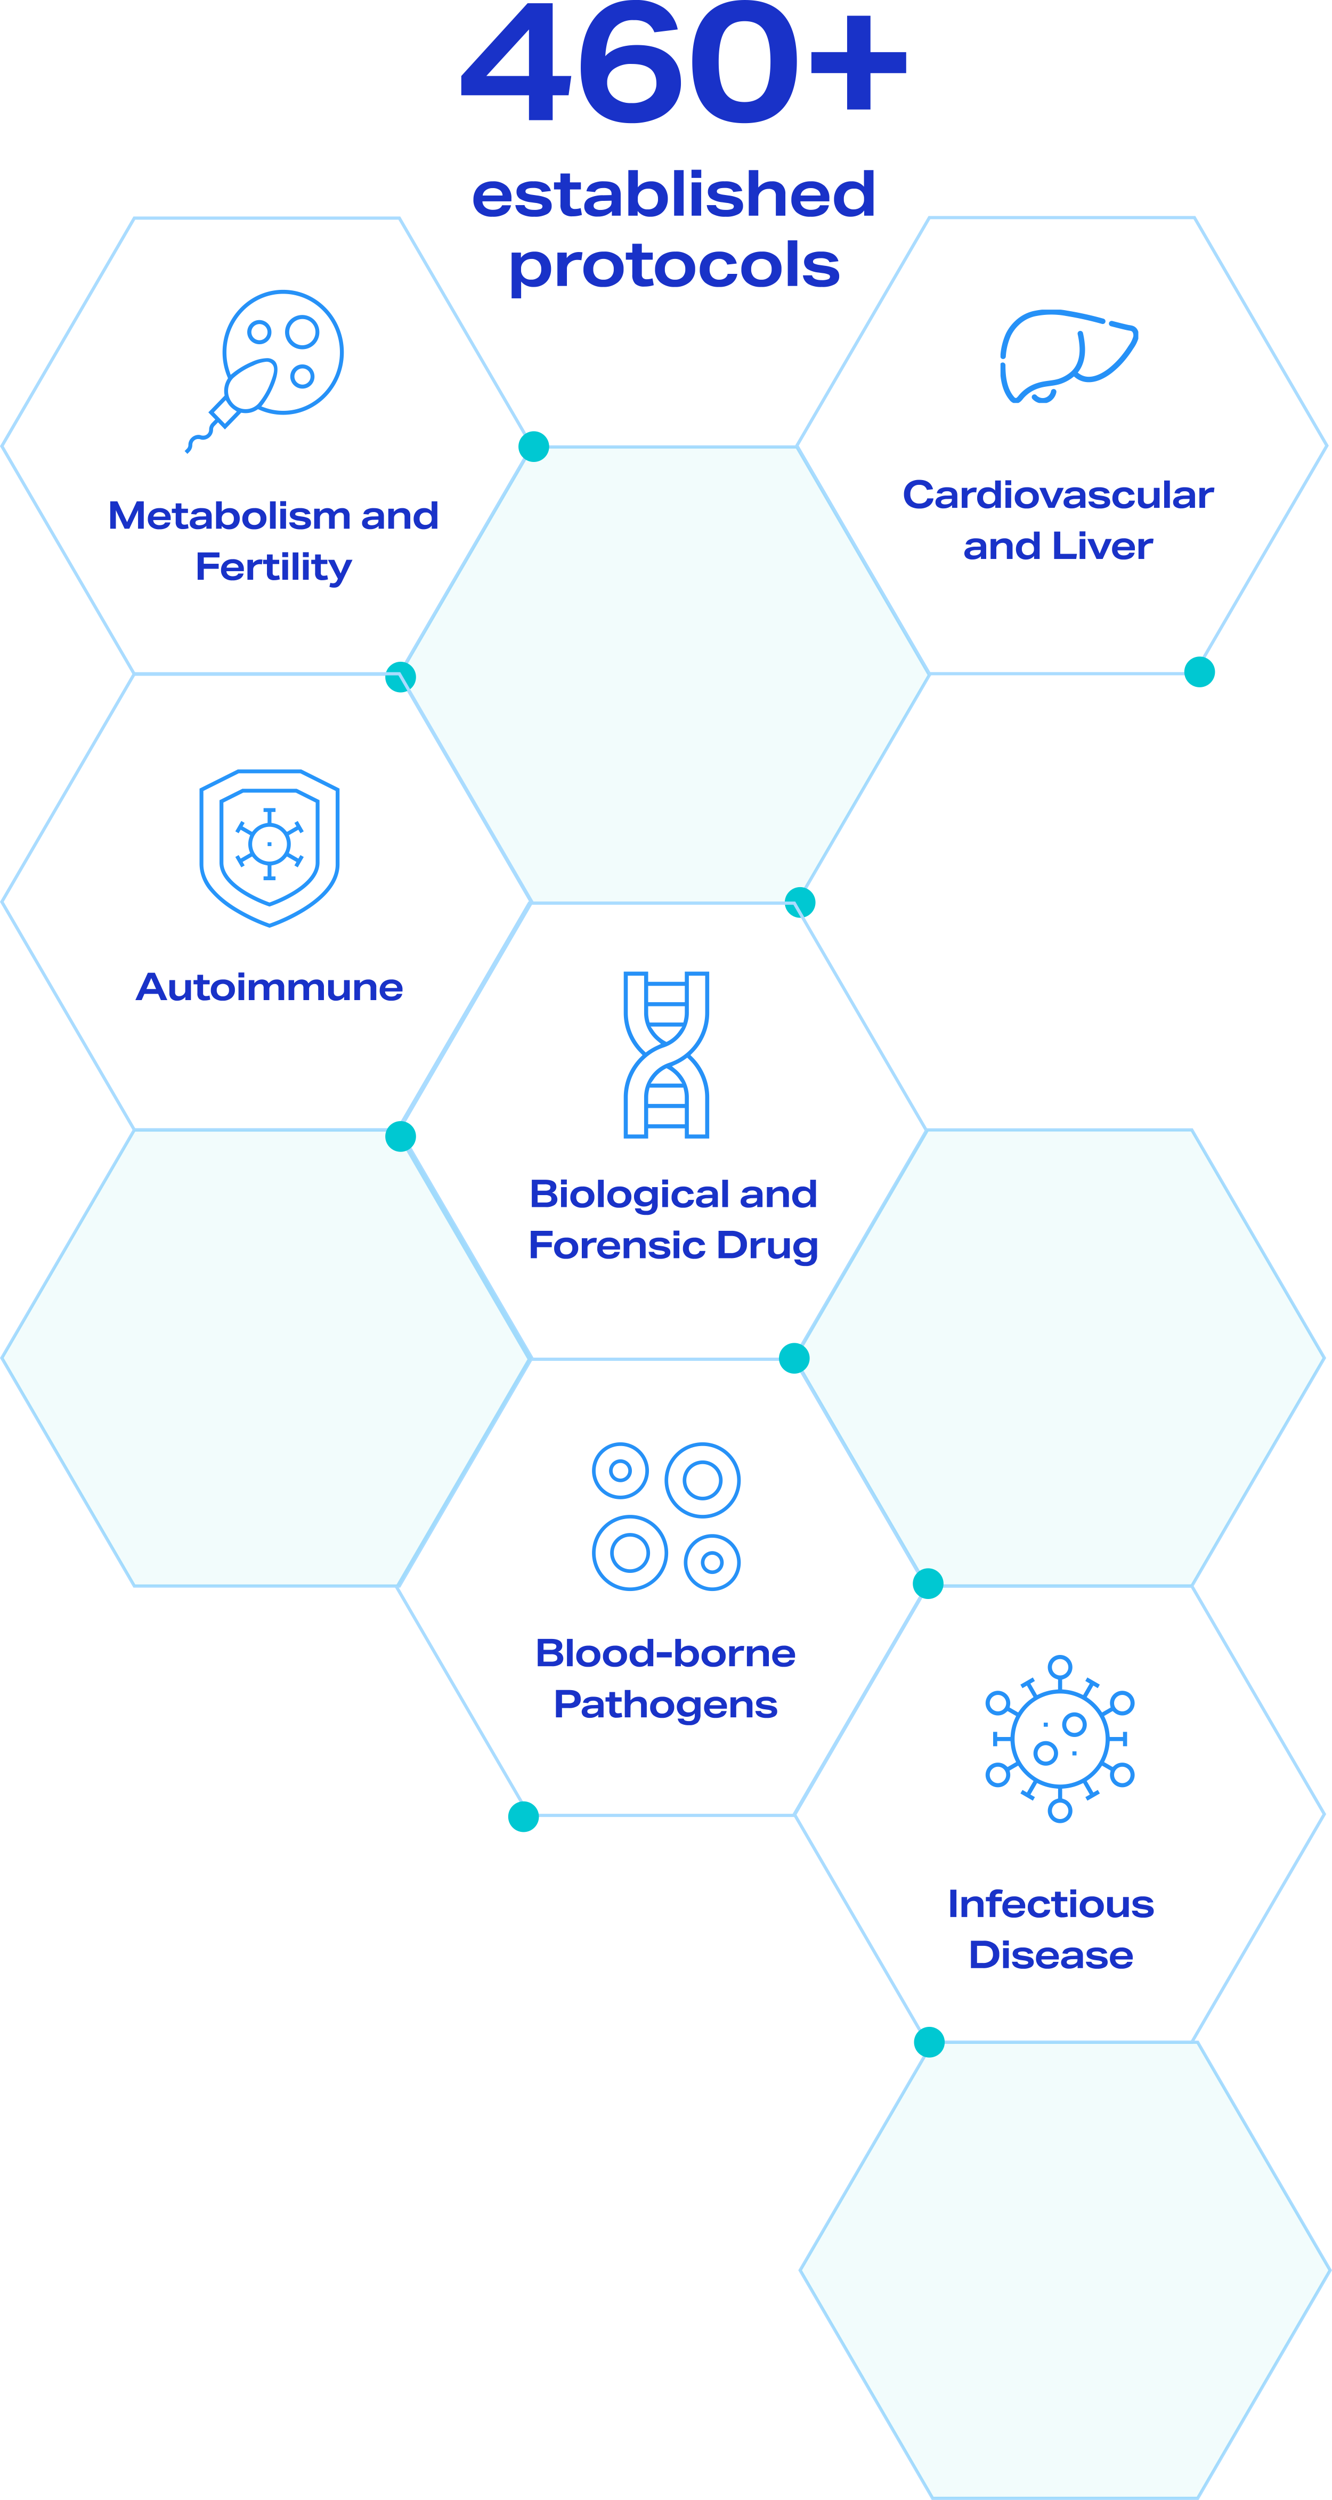 <svg xmlns="http://www.w3.org/2000/svg" xmlns:xlink="http://www.w3.org/1999/xlink" width="417.182" height="782.949" viewBox="0 0 417.182 782.949">
  <defs>
    <clipPath id="clip-path">
      <rect id="Rectangle_498" data-name="Rectangle 498" width="49.853" height="51.39" fill="none"/>
    </clipPath>
    <clipPath id="clip-path-2">
      <rect id="Rectangle_503" data-name="Rectangle 503" width="43.164" height="29.241" fill="none"/>
    </clipPath>
    <clipPath id="clip-path-3">
      <rect id="Rectangle_496" data-name="Rectangle 496" width="43.845" height="49.575" fill="none"/>
    </clipPath>
    <clipPath id="clip-path-4">
      <rect id="Rectangle_504" data-name="Rectangle 504" width="26.775" height="52.27" fill="none"/>
    </clipPath>
    <clipPath id="clip-path-5">
      <rect id="Rectangle_499" data-name="Rectangle 499" width="46.583" height="46.583" fill="none"/>
    </clipPath>
    <clipPath id="clip-path-6">
      <rect id="Rectangle_502" data-name="Rectangle 502" width="46.648" height="52.674" fill="none"/>
    </clipPath>
  </defs>
  <g id="Group_1209" data-name="Group 1209" transform="translate(-1101.422 18161.881)">
    <g id="Group_1189" data-name="Group 1189">
      <path id="Polygon_197" data-name="Polygon 197" d="M124.5,0l41.5,71.426-41.5,71.426h-83L0,71.426,41.5,0Z" transform="translate(1517.011 -17950.883) rotate(180)" fill="none" stroke="#aadcff" stroke-width="1"/>
      <path id="Polygon_198" data-name="Polygon 198" d="M124.5,0l41.5,71.426-41.5,71.426h-83L0,71.426,41.5,0Z" transform="translate(1392.503 -17879.047) rotate(180)" fill="none" stroke="#aadcff" stroke-width="1"/>
      <path id="Polygon_199" data-name="Polygon 199" d="M124.5,0l41.5,71.426-41.5,71.426h-83L0,71.426,41.5,0Z" transform="translate(1267.995 -17950.723) rotate(180)" fill="none" stroke="#aadcff" stroke-width="1"/>
      <path id="Polygon_200" data-name="Polygon 200" d="M124.5,0l41.5,71.426-41.5,71.426h-83L0,71.426,41.5,0Z" transform="translate(1392.503 -17879.047) rotate(180)" fill="#00c8d2" opacity="0.052"/>
      <ellipse id="Ellipse_425" data-name="Ellipse 425" cx="4.811" cy="4.811" rx="4.811" ry="4.811" transform="translate(1273.421 -18026.82) rotate(90)" fill="#00c8d2"/>
      <ellipse id="Ellipse_426" data-name="Ellipse 426" cx="4.811" cy="4.811" rx="4.811" ry="4.811" transform="translate(1356.834 -17884.057) rotate(90)" fill="#00c8d2"/>
      <ellipse id="Ellipse_427" data-name="Ellipse 427" cx="4.811" cy="4.811" rx="4.811" ry="4.811" transform="translate(1481.968 -17956.256) rotate(90)" fill="#00c8d2"/>
      <ellipse id="Ellipse_428" data-name="Ellipse 428" cx="4.811" cy="4.811" rx="4.811" ry="4.811" transform="translate(1231.716 -17954.637) rotate(90)" fill="#00c8d2"/>
      <path id="Path_1401" data-name="Path 1401" d="M14.016,9.036a3.277,3.277,0,0,1-1.374,2.352,5.241,5.241,0,0,1-3.09.828,5.674,5.674,0,0,1-2.52-.528A3.811,3.811,0,0,1,5.364,10.14a4.772,4.772,0,0,1-.588-2.424,4.706,4.706,0,0,1,.57-2.346A3.967,3.967,0,0,1,7,3.786a5.377,5.377,0,0,1,2.544-.57q3.564,0,4.332,2.94l-1.908.228a2.313,2.313,0,0,0-.87-1.224A2.818,2.818,0,0,0,9.54,4.788a2.67,2.67,0,0,0-2.028.78,2.985,2.985,0,0,0-.744,2.148A2.98,2.98,0,0,0,7.512,9.87a2.728,2.728,0,0,0,2.064.774,3.07,3.07,0,0,0,1.68-.4,1.932,1.932,0,0,0,.816-1.212ZM19.836,12v-.852a3.613,3.613,0,0,1-1.182.774,3.955,3.955,0,0,1-1.446.246,3.1,3.1,0,0,1-1.9-.5,1.675,1.675,0,0,1-.66-1.422,1.661,1.661,0,0,1,.864-1.536A5.923,5.923,0,0,1,18.24,8.16l1.536-.036v-.24a.944.944,0,0,0-.384-.81A1.821,1.821,0,0,0,18.3,6.792q-1.356,0-1.62.768L15.06,7.4A1.977,1.977,0,0,1,16.074,6a4.753,4.753,0,0,1,2.286-.456q3.132,0,3.132,2.472V12Zm-.06-2.82-1.5.036a3.6,3.6,0,0,0-1.422.246.711.711,0,0,0-.45.666.652.652,0,0,0,.33.588,1.828,1.828,0,0,0,.954.2,3.206,3.206,0,0,0,.924-.126,1.979,1.979,0,0,0,.708-.366,1.114,1.114,0,0,0,.456-.912Zm3.1,2.82V5.736h1.752v1.02a2.828,2.828,0,0,1,2.268-1.128,4.546,4.546,0,0,1,.7.06l-.2,1.488a3.547,3.547,0,0,0-.7-.072,2.206,2.206,0,0,0-1.488.5,1.443,1.443,0,0,0-.54,1.1V12Zm10.5,0v-.984a2.682,2.682,0,0,1-1.086.876,3.6,3.6,0,0,1-1.494.3,3.17,3.17,0,0,1-1.6-.4A2.79,2.79,0,0,1,28.1,10.662a3.615,3.615,0,0,1-.4-1.734,3.732,3.732,0,0,1,.4-1.746,2.952,2.952,0,0,1,1.134-1.2,3.334,3.334,0,0,1,1.734-.438,2.913,2.913,0,0,1,2.364,1.02V3.432h1.788V12Zm-.024-3.276a1.919,1.919,0,0,0-.132-.708,1.689,1.689,0,0,0-1.74-1.092,1.92,1.92,0,0,0-1.428.5,2.008,2.008,0,0,0-.492,1.47,1.942,1.942,0,0,0,.492,1.416,1.824,1.824,0,0,0,1.368.5,2.175,2.175,0,0,0,.792-.144,1.85,1.85,0,0,0,.648-.42,1.644,1.644,0,0,0,.366-.552,1.715,1.715,0,0,0,.126-.648ZM36.564,12V5.736h1.788V12ZM36.54,4.9V3.36h1.836V4.9ZM47.016,8.844a3.085,3.085,0,0,1-1.032,2.442,4.07,4.07,0,0,1-2.784.906,3.972,3.972,0,0,1-2.736-.876,3.078,3.078,0,0,1-.984-2.424,3.325,3.325,0,0,1,.456-1.752A3.062,3.062,0,0,1,41.25,5.964a4.581,4.581,0,0,1,2.034-.42,4.013,4.013,0,0,1,2.742.87A3.065,3.065,0,0,1,47.016,8.844Zm-1.848.024a1.984,1.984,0,0,0-.5-1.446,2.219,2.219,0,0,0-2.838.006,1.974,1.974,0,0,0-.5,1.44,1.984,1.984,0,0,0,.5,1.446,1.881,1.881,0,0,0,1.41.51,1.922,1.922,0,0,0,1.422-.51A1.956,1.956,0,0,0,45.168,8.868ZM50.028,12,47.172,5.736H49.14l1.884,4.608,1.9-4.608h1.9L51.96,12Zm9.924,0v-.852a3.613,3.613,0,0,1-1.182.774,3.955,3.955,0,0,1-1.446.246,3.1,3.1,0,0,1-1.9-.5,1.675,1.675,0,0,1-.66-1.422,1.661,1.661,0,0,1,.864-1.536,5.924,5.924,0,0,1,2.724-.552l1.536-.036v-.24a.944.944,0,0,0-.384-.81,1.821,1.821,0,0,0-1.092-.282q-1.356,0-1.62.768L55.176,7.4A1.977,1.977,0,0,1,56.19,6a4.753,4.753,0,0,1,2.286-.456q3.132,0,3.132,2.472V12Zm-.06-2.82-1.5.036a3.6,3.6,0,0,0-1.422.246.711.711,0,0,0-.45.666.652.652,0,0,0,.33.588,1.828,1.828,0,0,0,.954.2,3.206,3.206,0,0,0,.924-.126,1.979,1.979,0,0,0,.708-.366,1.114,1.114,0,0,0,.456-.912Zm7.632-1.632a.964.964,0,0,0-.516-.582,2.532,2.532,0,0,0-1.08-.186q-1.488,0-1.488.648a.423.423,0,0,0,.276.4,4.367,4.367,0,0,0,1.056.252l.828.12a7.177,7.177,0,0,1,1.68.4,1.771,1.771,0,0,1,.834.624,1.716,1.716,0,0,1,.246.954,1.659,1.659,0,0,1-.828,1.506,4.731,4.731,0,0,1-2.448.51,4.835,4.835,0,0,1-2.52-.54,2.15,2.15,0,0,1-1.02-1.644H64.26q.2.9,1.8.9a3.349,3.349,0,0,0,1.2-.156.525.525,0,0,0,.372-.5.448.448,0,0,0-.306-.408,4.208,4.208,0,0,0-1.086-.252l-.768-.108A4.95,4.95,0,0,1,63.366,8.8a1.56,1.56,0,0,1-.606-1.338,1.574,1.574,0,0,1,.834-1.416,4.525,4.525,0,0,1,2.334-.5,4.7,4.7,0,0,1,2.244.438,2.127,2.127,0,0,1,1.044,1.374Zm9.588,2.184a2.632,2.632,0,0,1-1.068,1.818,3.928,3.928,0,0,1-2.352.642,3.853,3.853,0,0,1-2.67-.858,3.084,3.084,0,0,1-.954-2.418A3.5,3.5,0,0,1,70.5,7.158,2.969,2.969,0,0,1,71.76,5.97a4.223,4.223,0,0,1,1.956-.426,3.838,3.838,0,0,1,2.208.582A2.571,2.571,0,0,1,77,7.788l-1.8.2a1.417,1.417,0,0,0-.522-.8,1.6,1.6,0,0,0-.966-.276,1.7,1.7,0,0,0-1.32.522,2.038,2.038,0,0,0-.48,1.434,2.045,2.045,0,0,0,.474,1.446,1.736,1.736,0,0,0,1.338.51,1.819,1.819,0,0,0,1.056-.282,1.245,1.245,0,0,0,.516-.81ZM83.076,12V10.992a3.217,3.217,0,0,1-2.556,1.2,2.483,2.483,0,0,1-1.806-.624,2.314,2.314,0,0,1-.642-1.74V5.736H79.86V9.5a1.292,1.292,0,0,0,.318.96,1.348,1.348,0,0,0,.978.312,2.013,2.013,0,0,0,1.368-.528,1.606,1.606,0,0,0,.378-.5,1.372,1.372,0,0,0,.138-.6V5.736h1.788V12Zm3.192,0V3.432h1.788V12Zm8,0v-.852a3.613,3.613,0,0,1-1.182.774,3.955,3.955,0,0,1-1.446.246,3.1,3.1,0,0,1-1.9-.5,1.675,1.675,0,0,1-.66-1.422,1.661,1.661,0,0,1,.864-1.536,5.923,5.923,0,0,1,2.724-.552l1.536-.036v-.24a.944.944,0,0,0-.384-.81,1.821,1.821,0,0,0-1.092-.282q-1.356,0-1.62.768L89.5,7.4A1.977,1.977,0,0,1,90.51,6,4.753,4.753,0,0,1,92.8,5.544q3.132,0,3.132,2.472V12Zm-.06-2.82-1.5.036a3.6,3.6,0,0,0-1.422.246.711.711,0,0,0-.45.666.652.652,0,0,0,.33.588,1.828,1.828,0,0,0,.954.2,3.206,3.206,0,0,0,.924-.126,1.979,1.979,0,0,0,.708-.366,1.114,1.114,0,0,0,.456-.912Zm3.1,2.82V5.736H99.06v1.02a2.828,2.828,0,0,1,2.268-1.128,4.546,4.546,0,0,1,.7.06l-.2,1.488a3.547,3.547,0,0,0-.7-.072,2.206,2.206,0,0,0-1.488.5,1.443,1.443,0,0,0-.54,1.1V12ZM28.878,28v-.852a3.613,3.613,0,0,1-1.182.774,3.955,3.955,0,0,1-1.446.246,3.1,3.1,0,0,1-1.9-.5,1.827,1.827,0,0,1,.2-2.958,5.923,5.923,0,0,1,2.724-.552l1.536-.036v-.24a.944.944,0,0,0-.384-.81,1.821,1.821,0,0,0-1.092-.282q-1.356,0-1.62.768L24.1,23.4A1.977,1.977,0,0,1,25.116,22a4.753,4.753,0,0,1,2.286-.456q3.132,0,3.132,2.472V28Zm-.06-2.82-1.5.036a3.6,3.6,0,0,0-1.422.246.711.711,0,0,0-.45.666.652.652,0,0,0,.33.588,1.828,1.828,0,0,0,.954.2,3.206,3.206,0,0,0,.924-.126,1.979,1.979,0,0,0,.708-.366,1.114,1.114,0,0,0,.456-.912ZM37,28V24.28a1.335,1.335,0,0,0-.33-1.008,1.491,1.491,0,0,0-1.05-.312,2.126,2.126,0,0,0-.762.144,1.926,1.926,0,0,0-.654.408,1.461,1.461,0,0,0-.5,1.08V28H31.914V21.736h1.752v1.008a3.231,3.231,0,0,1,2.592-1.2,2.631,2.631,0,0,1,1.878.618,2.319,2.319,0,0,1,.654,1.77V28Zm8.52,0v-.984a2.682,2.682,0,0,1-1.086.876,3.6,3.6,0,0,1-1.494.3,3.17,3.17,0,0,1-1.6-.4,2.79,2.79,0,0,1-1.092-1.134,3.615,3.615,0,0,1-.4-1.734,3.732,3.732,0,0,1,.4-1.746,2.952,2.952,0,0,1,1.134-1.2,3.334,3.334,0,0,1,1.734-.438,2.913,2.913,0,0,1,2.364,1.02V19.432h1.788V28ZM45.5,24.724a1.919,1.919,0,0,0-.132-.708,1.689,1.689,0,0,0-1.74-1.092,1.92,1.92,0,0,0-1.428.5,2.008,2.008,0,0,0-.492,1.47,1.942,1.942,0,0,0,.492,1.416,1.824,1.824,0,0,0,1.368.5,2.175,2.175,0,0,0,.792-.144,1.85,1.85,0,0,0,.648-.42,1.644,1.644,0,0,0,.366-.552,1.715,1.715,0,0,0,.126-.648ZM51.81,28V19.432h1.92V26.4h5.232l-.24,1.6ZM59.8,28V21.736H61.59V28Zm-.024-7.1V19.36h1.836V20.9Zm5.3,7.1-2.856-6.264h1.968l1.884,4.608,1.9-4.608h1.9L67.014,28Zm6.576-2.7a1.5,1.5,0,0,0,.258.828,1.65,1.65,0,0,0,.684.564,2.378,2.378,0,0,0,1.014.2q1.4,0,1.74-.852h1.668a2.455,2.455,0,0,1-1.11,1.62,4.488,4.488,0,0,1-2.358.528,3.805,3.805,0,0,1-2.646-.852,3.055,3.055,0,0,1-.942-2.388,3.507,3.507,0,0,1,.438-1.758,3.069,3.069,0,0,1,1.26-1.212,4.037,4.037,0,0,1,1.926-.438,3.694,3.694,0,0,1,2.6.846,3.062,3.062,0,0,1,.918,2.37v.54Zm3.78-1.092a1.267,1.267,0,0,0-.516-1.026,2.251,2.251,0,0,0-1.368-.366,2.034,2.034,0,0,0-1.266.4,1.388,1.388,0,0,0-.582,1ZM78.234,28V21.736h1.752v1.02a2.828,2.828,0,0,1,2.268-1.128,4.546,4.546,0,0,1,.7.06l-.2,1.488a3.547,3.547,0,0,0-.7-.072,2.206,2.206,0,0,0-1.488.5,1.443,1.443,0,0,0-.54,1.1V28Z" transform="translate(1379.765 -18014.824)" fill="#1932c8"/>
      <path id="Path_1400" data-name="Path 1400" d="M12.129,12V6.156L9.393,12H7.917L5.181,6.2V12H3.417V3.432H5.649L8.7,9.936l3.036-6.5h2.184V12Zm4.764-2.7a1.5,1.5,0,0,0,.258.828,1.65,1.65,0,0,0,.684.564,2.378,2.378,0,0,0,1.014.2q1.4,0,1.74-.852h1.668a2.455,2.455,0,0,1-1.11,1.62,4.488,4.488,0,0,1-2.358.528,3.805,3.805,0,0,1-2.646-.852A3.055,3.055,0,0,1,15.2,8.952a3.507,3.507,0,0,1,.438-1.758A3.069,3.069,0,0,1,16.9,5.982a4.037,4.037,0,0,1,1.926-.438,3.694,3.694,0,0,1,2.6.846,3.062,3.062,0,0,1,.918,2.37V9.3Zm3.78-1.092a1.267,1.267,0,0,0-.516-1.026,2.251,2.251,0,0,0-1.368-.366,2.034,2.034,0,0,0-1.266.4,1.388,1.388,0,0,0-.582,1Zm7.284,3.648a5.849,5.849,0,0,1-1.764.264,2.384,2.384,0,0,1-1.728-.534,2.307,2.307,0,0,1-.54-1.7V7.068H22.713V5.736h1.212V4.068h1.788V5.736h2.052V7.068H25.713v2.76a.926.926,0,0,0,.228.69,1,1,0,0,0,.72.222,3.544,3.544,0,0,0,1.056-.168ZM33.525,12v-.852a3.613,3.613,0,0,1-1.182.774,3.955,3.955,0,0,1-1.446.246,3.1,3.1,0,0,1-1.9-.5,1.675,1.675,0,0,1-.66-1.422A1.661,1.661,0,0,1,29.2,8.712a5.923,5.923,0,0,1,2.724-.552l1.536-.036v-.24a.944.944,0,0,0-.384-.81,1.821,1.821,0,0,0-1.092-.282q-1.356,0-1.62.768L28.749,7.4A1.977,1.977,0,0,1,29.763,6a4.753,4.753,0,0,1,2.286-.456q3.132,0,3.132,2.472V12Zm-.06-2.82-1.5.036a3.6,3.6,0,0,0-1.422.246.711.711,0,0,0-.45.666.652.652,0,0,0,.33.588,1.828,1.828,0,0,0,.954.2,3.206,3.206,0,0,0,.924-.126,1.979,1.979,0,0,0,.708-.366,1.114,1.114,0,0,0,.456-.912Zm3.1,2.82V3.432h1.788v3.24a2.675,2.675,0,0,1,1.08-.84,3.622,3.622,0,0,1,1.464-.288,3.17,3.17,0,0,1,1.6.4,2.79,2.79,0,0,1,1.092,1.134,3.615,3.615,0,0,1,.4,1.734,3.732,3.732,0,0,1-.4,1.746,2.952,2.952,0,0,1-1.134,1.2,3.334,3.334,0,0,1-1.734.438,2.854,2.854,0,0,1-2.4-1.068V12Zm1.776-2.988a1.733,1.733,0,0,0,1.872,1.8,1.92,1.92,0,0,0,1.428-.5,2.008,2.008,0,0,0,.492-1.47,1.942,1.942,0,0,0-.492-1.416,1.824,1.824,0,0,0-1.368-.5,2.175,2.175,0,0,0-.792.144,1.85,1.85,0,0,0-.648.42,1.644,1.644,0,0,0-.366.552,1.715,1.715,0,0,0-.126.648Zm13.992-.168A3.085,3.085,0,0,1,51.3,11.286a4.07,4.07,0,0,1-2.784.906,3.972,3.972,0,0,1-2.736-.876,3.078,3.078,0,0,1-.984-2.424,3.325,3.325,0,0,1,.456-1.752,3.062,3.062,0,0,1,1.314-1.176,4.581,4.581,0,0,1,2.034-.42,4.013,4.013,0,0,1,2.742.87A3.065,3.065,0,0,1,52.329,8.844Zm-1.848.024a1.984,1.984,0,0,0-.5-1.446,2.219,2.219,0,0,0-2.838.006,1.974,1.974,0,0,0-.5,1.44,1.984,1.984,0,0,0,.5,1.446,1.881,1.881,0,0,0,1.41.51,1.922,1.922,0,0,0,1.422-.51A1.956,1.956,0,0,0,50.481,8.868ZM53.457,12V3.432h1.788V12Zm3.228,0V5.736h1.788V12Zm-.024-7.1V3.36H58.5V4.9Zm7.788,2.652a.963.963,0,0,0-.516-.582,2.532,2.532,0,0,0-1.08-.186q-1.488,0-1.488.648a.423.423,0,0,0,.276.4,4.367,4.367,0,0,0,1.056.252l.828.12a7.177,7.177,0,0,1,1.68.4,1.771,1.771,0,0,1,.834.624,1.716,1.716,0,0,1,.246.954,1.659,1.659,0,0,1-.828,1.506,4.731,4.731,0,0,1-2.448.51,4.835,4.835,0,0,1-2.52-.54,2.15,2.15,0,0,1-1.02-1.644h1.716q.2.9,1.8.9a3.349,3.349,0,0,0,1.2-.156.525.525,0,0,0,.372-.5.448.448,0,0,0-.306-.408,4.208,4.208,0,0,0-1.086-.252L62.4,9.48A4.95,4.95,0,0,1,60.291,8.8a1.56,1.56,0,0,1-.606-1.338,1.574,1.574,0,0,1,.834-1.416,4.525,4.525,0,0,1,2.334-.5,4.7,4.7,0,0,1,2.244.438,2.127,2.127,0,0,1,1.044,1.374ZM76.593,12V8.244a1.411,1.411,0,0,0-.282-.984,1.177,1.177,0,0,0-.894-.3,1.767,1.767,0,0,0-1.236.516,1.454,1.454,0,0,0-.324.45,1.253,1.253,0,0,0-.12.534V12H71.949V8.244a1.414,1.414,0,0,0-.282-.978,1.163,1.163,0,0,0-.894-.306,1.633,1.633,0,0,0-1.236.552,1.523,1.523,0,0,0-.444,1.08V12H67.3V5.736h1.752V6.744a2.889,2.889,0,0,1,2.352-1.2,2.56,2.56,0,0,1,1.32.318,1.877,1.877,0,0,1,.792.918,3.358,3.358,0,0,1,1.128-.93,3.174,3.174,0,0,1,1.416-.306,2.282,2.282,0,0,1,1.716.618,2.438,2.438,0,0,1,.6,1.77V12Zm10.884,0v-.852a3.613,3.613,0,0,1-1.182.774,3.955,3.955,0,0,1-1.446.246,3.1,3.1,0,0,1-1.9-.5,1.675,1.675,0,0,1-.66-1.422,1.661,1.661,0,0,1,.864-1.536,5.923,5.923,0,0,1,2.724-.552l1.536-.036v-.24a.944.944,0,0,0-.384-.81,1.821,1.821,0,0,0-1.092-.282q-1.356,0-1.62.768L82.7,7.4A1.977,1.977,0,0,1,83.715,6,4.753,4.753,0,0,1,86,5.544q3.132,0,3.132,2.472V12Zm-.06-2.82-1.5.036a3.6,3.6,0,0,0-1.422.246.711.711,0,0,0-.45.666.652.652,0,0,0,.33.588,1.828,1.828,0,0,0,.954.2,3.206,3.206,0,0,0,.924-.126,1.979,1.979,0,0,0,.708-.366,1.114,1.114,0,0,0,.456-.912ZM95.6,12V8.28a1.335,1.335,0,0,0-.33-1.008,1.491,1.491,0,0,0-1.05-.312,2.126,2.126,0,0,0-.762.144,1.926,1.926,0,0,0-.654.408,1.461,1.461,0,0,0-.5,1.08V12H90.513V5.736h1.752V6.744a3.231,3.231,0,0,1,2.592-1.2,2.631,2.631,0,0,1,1.878.618,2.319,2.319,0,0,1,.654,1.77V12Zm8.52,0v-.984a2.682,2.682,0,0,1-1.086.876,3.6,3.6,0,0,1-1.494.3,3.17,3.17,0,0,1-1.6-.4,2.79,2.79,0,0,1-1.092-1.134,3.615,3.615,0,0,1-.4-1.734,3.732,3.732,0,0,1,.4-1.746,2.952,2.952,0,0,1,1.134-1.2,3.334,3.334,0,0,1,1.734-.438,2.913,2.913,0,0,1,2.364,1.02V3.432h1.788V12ZM104.1,8.724a1.919,1.919,0,0,0-.132-.708,1.689,1.689,0,0,0-1.74-1.092,1.92,1.92,0,0,0-1.428.5,2.008,2.008,0,0,0-.492,1.47,1.942,1.942,0,0,0,.492,1.416,1.824,1.824,0,0,0,1.368.5,2.175,2.175,0,0,0,.792-.144,1.85,1.85,0,0,0,.648-.42,1.644,1.644,0,0,0,.366-.552,1.715,1.715,0,0,0,.126-.648ZM32.715,24.556V28h-1.92V19.432h6.84V21h-4.92v1.98h4.668v1.572Zm7.1.744a1.5,1.5,0,0,0,.258.828,1.65,1.65,0,0,0,.684.564,2.378,2.378,0,0,0,1.014.2q1.4,0,1.74-.852h1.668a2.456,2.456,0,0,1-1.11,1.62,4.488,4.488,0,0,1-2.358.528,3.805,3.805,0,0,1-2.646-.852,3.055,3.055,0,0,1-.942-2.388,3.507,3.507,0,0,1,.438-1.758,3.069,3.069,0,0,1,1.26-1.212,4.037,4.037,0,0,1,1.926-.438,3.694,3.694,0,0,1,2.6.846,3.062,3.062,0,0,1,.918,2.37v.54Zm3.78-1.092a1.267,1.267,0,0,0-.516-1.026,2.251,2.251,0,0,0-1.368-.366,2.034,2.034,0,0,0-1.266.4,1.388,1.388,0,0,0-.582,1ZM46.395,28V21.736h1.752v1.02a2.828,2.828,0,0,1,2.268-1.128,4.546,4.546,0,0,1,.7.06l-.2,1.488a3.547,3.547,0,0,0-.7-.072,2.206,2.206,0,0,0-1.488.5,1.443,1.443,0,0,0-.54,1.1V28Zm10.14-.144a5.849,5.849,0,0,1-1.764.264,2.384,2.384,0,0,1-1.728-.534,2.307,2.307,0,0,1-.54-1.7v-2.82H51.291V21.736H52.5V20.068h1.788v1.668h2.052v1.332H54.291v2.76a.926.926,0,0,0,.228.69,1,1,0,0,0,.72.222,3.544,3.544,0,0,0,1.056-.168Zm.792.144V21.736h1.788V28ZM57.3,20.9V19.36h1.836V20.9ZM60.555,28V19.432h1.788V28Zm3.228,0V21.736h1.788V28Zm-.024-7.1V19.36h1.836V20.9Zm7.86,6.96a5.849,5.849,0,0,1-1.764.264,2.384,2.384,0,0,1-1.728-.534,2.307,2.307,0,0,1-.54-1.7v-2.82H66.375V21.736h1.212V20.068h1.788v1.668h2.052v1.332H69.375v2.76a.926.926,0,0,0,.228.69,1,1,0,0,0,.72.222,3.544,3.544,0,0,0,1.056-.168Zm3.1-.18-3.108-5.94H73.6l1.98,4.284L77.4,21.736h1.9l-3.2,6.636a6.316,6.316,0,0,1-.774,1.29,2.123,2.123,0,0,1-.792.618,2.631,2.631,0,0,1-1.026.18,4.132,4.132,0,0,1-1.44-.252l.288-1.26a2.905,2.905,0,0,0,.852.132,1.293,1.293,0,0,0,.738-.2,1.642,1.642,0,0,0,.522-.678Z" transform="translate(1132.529 -18008.297)" fill="#1932c8"/>
      <path id="Path_1399" data-name="Path 1399" d="M27.726,55V47.209H6.526V41.167L27.3,18.377h7.844v22.79h5.83l-.848,6.042H35.146V55Zm0-28.408L14.37,41.167H27.726Zm39.273.9A5.76,5.76,0,0,0,64.667,24.6a7.843,7.843,0,0,0-4.081-.928A7.721,7.721,0,0,0,54.279,26.3q-2.173,2.623-2.6,7.976l-.053.689q3.339-3.5,9.911-3.5,6.519,0,10.15,3.127t3.63,8.745a11.814,11.814,0,0,1-1.855,6.572,12.168,12.168,0,0,1-5.38,4.452,19.882,19.882,0,0,1-8.242,1.59q-7.685,0-11.792-4.479T43.944,38.57q0-10.176,4.4-15.688T60.8,17.37a15.647,15.647,0,0,1,9.036,2.385,10.851,10.851,0,0,1,4.479,6.837ZM52.212,43.181a5.847,5.847,0,0,0,2.093,4.69,8.191,8.191,0,0,0,5.486,1.776,9.006,9.006,0,0,0,5.724-1.669,5.461,5.461,0,0,0,2.12-4.532q0-6.042-7.685-6.042a9.223,9.223,0,0,0-5.645,1.563A4.988,4.988,0,0,0,52.212,43.181ZM95.2,55.954q-8.215,0-12.27-4.8T78.871,36.715q0-9.54,4.16-14.443t12.323-4.9q8.162,0,12.216,4.8t4.055,14.443q0,9.54-4.16,14.442T95.2,55.954Zm.053-6.625q4.24,0,6.174-3.021t1.934-9.7q0-6.625-1.934-9.62T95.248,24q-4.24,0-6.174,3.021t-1.935,9.7q0,6.625,1.935,9.619T95.248,49.329Zm32.118,2.332v-11.4H116.183V33.694h11.183V22.3h7.314v11.4h11.183v6.572H134.68v11.4Z" transform="translate(1239.372 -18179.25)" fill="#1932c8"/>
      <path id="Polygon_201" data-name="Polygon 201" d="M124.5,0l41.5,71.426-41.5,71.426h-83L0,71.426,41.5,0Z" transform="translate(1516.201 -17665.156) rotate(180)" fill="none" stroke="#aadcff" stroke-width="1"/>
      <path id="Polygon_202" data-name="Polygon 202" d="M124.5,0l41.5,71.426-41.5,71.426h-83L0,71.426,41.5,0Z" transform="translate(1267.995 -17665.156) rotate(180)" fill="none" stroke="#aadcff" stroke-width="1"/>
      <path id="Polygon_203" data-name="Polygon 203" d="M124.5,0l41.5,71.426-41.5,71.426h-83L0,71.426,41.5,0Z" transform="translate(1518.026 -17379.432) rotate(180)" fill="none" stroke="#aadcff" stroke-width="1"/>
      <path id="Polygon_204" data-name="Polygon 204" d="M124.5,0l41.5,71.426-41.5,71.426h-83L0,71.426,41.5,0Z" transform="translate(1391.693 -17593.32) rotate(180)" fill="none" stroke="#aadcff" stroke-width="1"/>
      <path id="Polygon_205" data-name="Polygon 205" d="M124.5,0l41.5,71.426-41.5,71.426h-83L0,71.426,41.5,0Z" transform="translate(1516.201 -17522.293) rotate(180)" fill="none" stroke="#aadcff" stroke-width="1"/>
      <path id="Polygon_206" data-name="Polygon 206" d="M124.5,0l41.5,71.426-41.5,71.426h-83L0,71.426,41.5,0Z" transform="translate(1391.693 -17736.184) rotate(180)" fill="none" stroke="#aadcff" stroke-width="1"/>
      <path id="Polygon_207" data-name="Polygon 207" d="M124.5,0l41.5,71.426-41.5,71.426h-83L0,71.426,41.5,0Z" transform="translate(1267.995 -17808.008) rotate(180)" fill="none" stroke="#aadcff" stroke-width="1"/>
      <path id="Polygon_208" data-name="Polygon 208" d="M124.5,0l41.5,71.426-41.5,71.426h-83L0,71.426,41.5,0Z" transform="translate(1516.201 -17665.156) rotate(180)" fill="#00c8d2" opacity="0.052"/>
      <path id="Polygon_209" data-name="Polygon 209" d="M124.5,0l41.5,71.426-41.5,71.426h-83L0,71.426,41.5,0Z" transform="translate(1267.994 -17665.156) rotate(180)" fill="#00c8d2" opacity="0.052"/>
      <path id="Polygon_210" data-name="Polygon 210" d="M124.5,0l41.5,71.426-41.5,71.426h-83L0,71.426,41.5,0Z" transform="translate(1518.026 -17379.432) rotate(180)" fill="#00c8d2" opacity="0.052"/>
      <ellipse id="Ellipse_429" data-name="Ellipse 429" cx="4.811" cy="4.811" rx="4.811" ry="4.811" transform="translate(1231.716 -17810.768) rotate(90)" fill="#00c8d2"/>
      <ellipse id="Ellipse_430" data-name="Ellipse 430" cx="4.811" cy="4.811" rx="4.811" ry="4.811" transform="translate(1397.313 -17527.104) rotate(90)" fill="#00c8d2"/>
      <circle id="Ellipse_431" data-name="Ellipse 431" cx="4.812" cy="4.812" r="4.812" transform="translate(1270.213 -17597.721) rotate(90)" fill="#00c8d2"/>
      <ellipse id="Ellipse_432" data-name="Ellipse 432" cx="4.811" cy="4.811" rx="4.811" ry="4.811" transform="translate(1355.011 -17741.293) rotate(90)" fill="#00c8d2"/>
      <ellipse id="Ellipse_433" data-name="Ellipse 433" cx="4.811" cy="4.811" rx="4.811" ry="4.811" transform="translate(1396.936 -17670.715) rotate(90)" fill="#00c8d2"/>
      <path id="Path_1402" data-name="Path 1402" d="M19.609,12l-.852-1.944h-4.32L13.6,12h-1.98l3.924-8.568h2.172L21.637,12ZM16.6,5.1,15.085,8.532h3.024ZM27.277,12V10.992a3.217,3.217,0,0,1-2.556,1.2,2.483,2.483,0,0,1-1.806-.624,2.314,2.314,0,0,1-.642-1.74V5.736h1.788V9.5a1.292,1.292,0,0,0,.318.96,1.348,1.348,0,0,0,.978.312,2.013,2.013,0,0,0,1.368-.528,1.606,1.606,0,0,0,.378-.5,1.372,1.372,0,0,0,.138-.6V5.736h1.788V12Zm7.8-.144a5.849,5.849,0,0,1-1.764.264,2.384,2.384,0,0,1-1.728-.534,2.307,2.307,0,0,1-.54-1.7V7.068H29.833V5.736h1.212V4.068h1.788V5.736h2.052V7.068H32.833v2.76a.926.926,0,0,0,.228.69,1,1,0,0,0,.72.222,3.544,3.544,0,0,0,1.056-.168Zm7.716-3.012a3.085,3.085,0,0,1-1.032,2.442,4.07,4.07,0,0,1-2.784.906,3.972,3.972,0,0,1-2.736-.876,3.078,3.078,0,0,1-.984-2.424,3.325,3.325,0,0,1,.456-1.752,3.062,3.062,0,0,1,1.314-1.176,4.581,4.581,0,0,1,2.034-.42,4.013,4.013,0,0,1,2.742.87A3.065,3.065,0,0,1,42.793,8.844Zm-1.848.024a1.984,1.984,0,0,0-.5-1.446,2.219,2.219,0,0,0-2.838.006,1.974,1.974,0,0,0-.5,1.44,1.984,1.984,0,0,0,.5,1.446,1.881,1.881,0,0,0,1.41.51,1.922,1.922,0,0,0,1.422-.51A1.956,1.956,0,0,0,40.945,8.868ZM43.921,12V5.736h1.788V12ZM43.9,4.9V3.36h1.836V4.9ZM56.437,12V8.244a1.411,1.411,0,0,0-.282-.984,1.177,1.177,0,0,0-.894-.3,1.767,1.767,0,0,0-1.236.516,1.454,1.454,0,0,0-.324.45,1.253,1.253,0,0,0-.12.534V12H51.793V8.244a1.414,1.414,0,0,0-.282-.978,1.163,1.163,0,0,0-.894-.306,1.633,1.633,0,0,0-1.236.552,1.523,1.523,0,0,0-.444,1.08V12H47.149V5.736H48.9V6.744a2.889,2.889,0,0,1,2.352-1.2,2.56,2.56,0,0,1,1.32.318,1.877,1.877,0,0,1,.792.918,3.358,3.358,0,0,1,1.128-.93,3.175,3.175,0,0,1,1.416-.306,2.282,2.282,0,0,1,1.716.618,2.438,2.438,0,0,1,.6,1.77V12Zm12.456,0V8.244a1.411,1.411,0,0,0-.282-.984,1.177,1.177,0,0,0-.894-.3,1.767,1.767,0,0,0-1.236.516,1.454,1.454,0,0,0-.324.45,1.253,1.253,0,0,0-.12.534V12H64.249V8.244a1.414,1.414,0,0,0-.282-.978,1.163,1.163,0,0,0-.894-.306,1.633,1.633,0,0,0-1.236.552,1.523,1.523,0,0,0-.444,1.08V12H59.6V5.736h1.752V6.744a2.889,2.889,0,0,1,2.352-1.2,2.56,2.56,0,0,1,1.32.318,1.877,1.877,0,0,1,.792.918,3.358,3.358,0,0,1,1.128-.93,3.175,3.175,0,0,1,1.416-.306,2.282,2.282,0,0,1,1.716.618,2.438,2.438,0,0,1,.6,1.77V12ZM77,12V10.992a3.217,3.217,0,0,1-2.556,1.2,2.483,2.483,0,0,1-1.806-.624A2.314,2.314,0,0,1,72,9.828V5.736h1.788V9.5a1.292,1.292,0,0,0,.318.96,1.348,1.348,0,0,0,.978.312,2.013,2.013,0,0,0,1.368-.528,1.606,1.606,0,0,0,.378-.5,1.372,1.372,0,0,0,.138-.6V5.736h1.788V12Zm8.28,0V8.28a1.335,1.335,0,0,0-.33-1.008A1.491,1.491,0,0,0,83.9,6.96a2.126,2.126,0,0,0-.762.144,1.926,1.926,0,0,0-.654.408,1.461,1.461,0,0,0-.5,1.08V12H80.2V5.736h1.752V6.744a3.231,3.231,0,0,1,2.592-1.2,2.631,2.631,0,0,1,1.878.618,2.319,2.319,0,0,1,.654,1.77V12Zm4.548-2.7a1.5,1.5,0,0,0,.258.828,1.65,1.65,0,0,0,.684.564,2.378,2.378,0,0,0,1.014.2q1.4,0,1.74-.852H95.2a2.455,2.455,0,0,1-1.11,1.62,4.488,4.488,0,0,1-2.358.528,3.805,3.805,0,0,1-2.646-.852,3.055,3.055,0,0,1-.942-2.388,3.507,3.507,0,0,1,.438-1.758,3.069,3.069,0,0,1,1.26-1.212,4.037,4.037,0,0,1,1.926-.438,3.694,3.694,0,0,1,2.6.846,3.062,3.062,0,0,1,.918,2.37V9.3Zm3.78-1.092A1.267,1.267,0,0,0,93.1,7.182a2.251,2.251,0,0,0-1.368-.366,2.034,2.034,0,0,0-1.266.4,1.388,1.388,0,0,0-.582,1Z" transform="translate(1132.198 -17860.664)" fill="#1932c8"/>
      <path id="Path_1403" data-name="Path 1403" d="M16.011,12V3.432h4.164q3.516,0,3.516,2.208A1.829,1.829,0,0,1,22.3,7.464a2.167,2.167,0,0,1,.786,3.9A4.814,4.814,0,0,1,20.367,12Zm4.176-5.148A2.389,2.389,0,0,0,21.435,6.6a.859.859,0,0,0,.4-.78.763.763,0,0,0-.408-.726,2.95,2.95,0,0,0-1.332-.222H17.823v1.98Zm.048,3.708a2.963,2.963,0,0,0,1.452-.27.934.934,0,0,0,.456-.87.977.977,0,0,0-.456-.888,2.775,2.775,0,0,0-1.44-.288H17.823V10.56ZM25.167,12V5.736h1.788V12Zm-.024-7.1V3.36h1.836V4.9ZM35.619,8.844a3.085,3.085,0,0,1-1.032,2.442,4.07,4.07,0,0,1-2.784.906,3.972,3.972,0,0,1-2.736-.876,3.078,3.078,0,0,1-.984-2.424,3.325,3.325,0,0,1,.456-1.752,3.062,3.062,0,0,1,1.314-1.176,4.581,4.581,0,0,1,2.034-.42,4.013,4.013,0,0,1,2.742.87A3.065,3.065,0,0,1,35.619,8.844Zm-1.848.024a1.984,1.984,0,0,0-.5-1.446,2.219,2.219,0,0,0-2.838.006,1.974,1.974,0,0,0-.5,1.44,1.984,1.984,0,0,0,.5,1.446,1.881,1.881,0,0,0,1.41.51,1.922,1.922,0,0,0,1.422-.51A1.956,1.956,0,0,0,33.771,8.868ZM36.747,12V3.432h1.788V12ZM47.2,8.844a3.085,3.085,0,0,1-1.032,2.442,4.07,4.07,0,0,1-2.784.906,3.972,3.972,0,0,1-2.736-.876,3.078,3.078,0,0,1-.984-2.424,3.325,3.325,0,0,1,.456-1.752,3.062,3.062,0,0,1,1.314-1.176,4.581,4.581,0,0,1,2.034-.42,4.013,4.013,0,0,1,2.742.87A3.065,3.065,0,0,1,47.2,8.844Zm-1.848.024a1.984,1.984,0,0,0-.5-1.446,2.219,2.219,0,0,0-2.838.006,1.974,1.974,0,0,0-.5,1.44,1.984,1.984,0,0,0,.5,1.446,1.881,1.881,0,0,0,1.41.51,1.922,1.922,0,0,0,1.422-.51A1.956,1.956,0,0,0,45.351,8.868Zm8.292,1.872a2.682,2.682,0,0,1-1.068.8,3.735,3.735,0,0,1-1.476.276,3.265,3.265,0,0,1-1.584-.378,2.757,2.757,0,0,1-1.1-1.086,3.272,3.272,0,0,1-.4-1.644,3.266,3.266,0,0,1,.4-1.62,2.894,2.894,0,0,1,1.146-1.134,3.88,3.88,0,0,1,3.12-.162,2.591,2.591,0,0,1,1,.78v-.84h1.752v5.256a3.521,3.521,0,0,1-.864,2.634,3.809,3.809,0,0,1-2.724.834,5.044,5.044,0,0,1-2.514-.5,2.056,2.056,0,0,1-1.014-1.56h1.836a.908.908,0,0,0,.5.6,2.9,2.9,0,0,0,1.182.18A1.914,1.914,0,0,0,53.2,12.75a1.8,1.8,0,0,0,.444-1.35Zm.012-2.148a1.659,1.659,0,0,0-.516-1.212,1.84,1.84,0,0,0-1.356-.456,2.019,2.019,0,0,0-1.416.462,1.677,1.677,0,0,0-.5,1.3,1.723,1.723,0,0,0,.492,1.3,1.89,1.89,0,0,0,1.368.474,2.4,2.4,0,0,0,.8-.132,1.721,1.721,0,0,0,.63-.372,1.513,1.513,0,0,0,.5-1.176ZM56.871,12V5.736h1.788V12Zm-.024-7.1V3.36h1.836V4.9Zm9.984,4.836a2.632,2.632,0,0,1-1.068,1.818,3.928,3.928,0,0,1-2.352.642,3.853,3.853,0,0,1-2.67-.858,3.084,3.084,0,0,1-.954-2.418,3.5,3.5,0,0,1,.432-1.758,2.969,2.969,0,0,1,1.26-1.188,4.223,4.223,0,0,1,1.956-.426,3.838,3.838,0,0,1,2.208.582,2.571,2.571,0,0,1,1.08,1.662l-1.8.2a1.417,1.417,0,0,0-.522-.8,1.6,1.6,0,0,0-.966-.276,1.7,1.7,0,0,0-1.32.522,2.038,2.038,0,0,0-.48,1.434,2.045,2.045,0,0,0,.474,1.446,1.736,1.736,0,0,0,1.338.51,1.819,1.819,0,0,0,1.056-.282,1.245,1.245,0,0,0,.516-.81ZM72.627,12v-.852a3.613,3.613,0,0,1-1.182.774A3.955,3.955,0,0,1,70,12.168a3.1,3.1,0,0,1-1.9-.5,1.675,1.675,0,0,1-.66-1.422,1.661,1.661,0,0,1,.864-1.536,5.923,5.923,0,0,1,2.724-.552l1.536-.036v-.24a.944.944,0,0,0-.384-.81,1.821,1.821,0,0,0-1.092-.282q-1.356,0-1.62.768L67.851,7.4A1.977,1.977,0,0,1,68.865,6a4.753,4.753,0,0,1,2.286-.456q3.132,0,3.132,2.472V12Zm-.06-2.82-1.5.036a3.6,3.6,0,0,0-1.422.246.711.711,0,0,0-.45.666.652.652,0,0,0,.33.588,1.828,1.828,0,0,0,.954.2,3.206,3.206,0,0,0,.924-.126,1.979,1.979,0,0,0,.708-.366,1.114,1.114,0,0,0,.456-.912Zm3.1,2.82V3.432h1.788V12Zm10.944,0v-.852a3.613,3.613,0,0,1-1.182.774,3.955,3.955,0,0,1-1.446.246,3.1,3.1,0,0,1-1.9-.5,1.675,1.675,0,0,1-.66-1.422,1.661,1.661,0,0,1,.864-1.536,5.923,5.923,0,0,1,2.724-.552l1.536-.036v-.24a.944.944,0,0,0-.384-.81,1.821,1.821,0,0,0-1.092-.282q-1.356,0-1.62.768L81.831,7.4A1.977,1.977,0,0,1,82.845,6a4.753,4.753,0,0,1,2.286-.456q3.132,0,3.132,2.472V12Zm-.06-2.82-1.5.036a3.6,3.6,0,0,0-1.422.246.711.711,0,0,0-.45.666.652.652,0,0,0,.33.588,1.828,1.828,0,0,0,.954.2,3.206,3.206,0,0,0,.924-.126,1.979,1.979,0,0,0,.708-.366,1.114,1.114,0,0,0,.456-.912ZM94.731,12V8.28a1.335,1.335,0,0,0-.33-1.008,1.491,1.491,0,0,0-1.05-.312,2.126,2.126,0,0,0-.762.144,1.926,1.926,0,0,0-.654.408,1.461,1.461,0,0,0-.5,1.08V12H89.643V5.736H91.4V6.744a3.231,3.231,0,0,1,2.592-1.2,2.631,2.631,0,0,1,1.878.618,2.319,2.319,0,0,1,.654,1.77V12Zm8.52,0v-.984a2.682,2.682,0,0,1-1.086.876,3.6,3.6,0,0,1-1.494.3,3.17,3.17,0,0,1-1.6-.4,2.79,2.79,0,0,1-1.092-1.134,3.615,3.615,0,0,1-.4-1.734,3.732,3.732,0,0,1,.4-1.746,2.952,2.952,0,0,1,1.134-1.2,3.334,3.334,0,0,1,1.734-.438,2.913,2.913,0,0,1,2.364,1.02V3.432H105V12Zm-.024-3.276a1.919,1.919,0,0,0-.132-.708,1.689,1.689,0,0,0-1.74-1.092,1.92,1.92,0,0,0-1.428.5,2.008,2.008,0,0,0-.492,1.47,1.942,1.942,0,0,0,.492,1.416,1.824,1.824,0,0,0,1.368.5,2.175,2.175,0,0,0,.792-.144,1.85,1.85,0,0,0,.648-.42A1.644,1.644,0,0,0,103.1,9.7a1.715,1.715,0,0,0,.126-.648ZM17.6,24.556V28h-1.92V19.432h6.84V21H17.6v1.98h4.668v1.572Zm12.948.288a3.085,3.085,0,0,1-1.032,2.442,4.07,4.07,0,0,1-2.784.906,3.972,3.972,0,0,1-2.736-.876,3.078,3.078,0,0,1-.984-2.424,3.325,3.325,0,0,1,.456-1.752,3.062,3.062,0,0,1,1.314-1.176,4.581,4.581,0,0,1,2.034-.42,4.013,4.013,0,0,1,2.742.87A3.065,3.065,0,0,1,30.543,24.844Zm-1.848.024a1.984,1.984,0,0,0-.5-1.446,2.219,2.219,0,0,0-2.838.006,2.329,2.329,0,0,0-.006,2.886,1.881,1.881,0,0,0,1.41.51,1.922,1.922,0,0,0,1.422-.51A1.956,1.956,0,0,0,28.7,24.868ZM31.671,28V21.736h1.752v1.02a2.828,2.828,0,0,1,2.268-1.128,4.546,4.546,0,0,1,.7.06l-.2,1.488a3.547,3.547,0,0,0-.7-.072,2.206,2.206,0,0,0-1.488.5,1.443,1.443,0,0,0-.54,1.1V28ZM38.2,25.3a1.5,1.5,0,0,0,.258.828,1.65,1.65,0,0,0,.684.564,2.378,2.378,0,0,0,1.014.2q1.4,0,1.74-.852h1.668a2.455,2.455,0,0,1-1.11,1.62,4.488,4.488,0,0,1-2.358.528,3.805,3.805,0,0,1-2.646-.852,3.055,3.055,0,0,1-.942-2.388,3.507,3.507,0,0,1,.438-1.758,3.069,3.069,0,0,1,1.26-1.212,4.037,4.037,0,0,1,1.926-.438,3.694,3.694,0,0,1,2.6.846,3.062,3.062,0,0,1,.918,2.37v.54Zm3.78-1.092a1.267,1.267,0,0,0-.516-1.026,2.251,2.251,0,0,0-1.368-.366,2.034,2.034,0,0,0-1.266.4,1.388,1.388,0,0,0-.582,1ZM49.863,28V24.28a1.335,1.335,0,0,0-.33-1.008,1.491,1.491,0,0,0-1.05-.312,2.126,2.126,0,0,0-.762.144,1.926,1.926,0,0,0-.654.408,1.46,1.46,0,0,0-.5,1.08V28H44.775V21.736h1.752v1.008a3.231,3.231,0,0,1,2.592-1.2A2.631,2.631,0,0,1,51,22.162a2.319,2.319,0,0,1,.654,1.77V28Zm7.7-4.452a.964.964,0,0,0-.516-.582,2.532,2.532,0,0,0-1.08-.186q-1.488,0-1.488.648a.423.423,0,0,0,.276.4,4.367,4.367,0,0,0,1.056.252l.828.12a7.177,7.177,0,0,1,1.68.4,1.771,1.771,0,0,1,.834.624,1.716,1.716,0,0,1,.246.954,1.659,1.659,0,0,1-.828,1.506,4.731,4.731,0,0,1-2.448.51,4.835,4.835,0,0,1-2.52-.54,2.15,2.15,0,0,1-1.02-1.644H54.3q.2.9,1.8.9a3.349,3.349,0,0,0,1.2-.156.525.525,0,0,0,.372-.5.448.448,0,0,0-.306-.408,4.208,4.208,0,0,0-1.086-.252l-.768-.108a4.95,4.95,0,0,1-2.106-.678,1.69,1.69,0,0,1,.228-2.754,4.525,4.525,0,0,1,2.334-.5,4.7,4.7,0,0,1,2.244.438,2.127,2.127,0,0,1,1.044,1.374ZM60.423,28V21.736h1.788V28ZM60.4,20.9V19.36h1.836V20.9Zm9.984,4.836a2.632,2.632,0,0,1-1.068,1.818,3.928,3.928,0,0,1-2.352.642,3.853,3.853,0,0,1-2.67-.858,3.084,3.084,0,0,1-.954-2.418,3.5,3.5,0,0,1,.432-1.758,2.969,2.969,0,0,1,1.26-1.188,4.223,4.223,0,0,1,1.956-.426,3.838,3.838,0,0,1,2.208.582,2.571,2.571,0,0,1,1.08,1.662l-1.8.2a1.417,1.417,0,0,0-.522-.8,1.6,1.6,0,0,0-.966-.276,1.7,1.7,0,0,0-1.32.522,2.412,2.412,0,0,0-.006,2.88,1.736,1.736,0,0,0,1.338.51,1.819,1.819,0,0,0,1.056-.282,1.245,1.245,0,0,0,.516-.81ZM74.5,28V19.432h3.84a5.638,5.638,0,0,1,3.75,1.1,3.952,3.952,0,0,1,1.29,3.186,3.863,3.863,0,0,1-1.362,3.168A5.957,5.957,0,0,1,78.147,28Zm3.732-1.6a3.557,3.557,0,0,0,2.37-.684,2.509,2.509,0,0,0,.8-2.016q0-2.676-3-2.676H76.407V26.4ZM84.567,28V21.736h1.752v1.02a2.828,2.828,0,0,1,2.268-1.128,4.546,4.546,0,0,1,.7.06l-.2,1.488a3.547,3.547,0,0,0-.7-.072,2.206,2.206,0,0,0-1.488.5,1.443,1.443,0,0,0-.54,1.1V28Zm10.476,0V26.992a3.217,3.217,0,0,1-2.556,1.2,2.483,2.483,0,0,1-1.806-.624,2.314,2.314,0,0,1-.642-1.74V21.736h1.788V25.5a1.292,1.292,0,0,0,.318.96,1.348,1.348,0,0,0,.978.312,2.013,2.013,0,0,0,1.368-.528,1.606,1.606,0,0,0,.378-.5,1.372,1.372,0,0,0,.138-.6V21.736H96.8V28Zm8.508-1.26a2.682,2.682,0,0,1-1.068.8,3.735,3.735,0,0,1-1.476.276,3.265,3.265,0,0,1-1.584-.378,2.757,2.757,0,0,1-1.1-1.086,3.514,3.514,0,0,1,0-3.264,2.894,2.894,0,0,1,1.146-1.134,3.88,3.88,0,0,1,3.12-.162,2.591,2.591,0,0,1,1,.78v-.84h1.752v5.256a3.521,3.521,0,0,1-.864,2.634,3.809,3.809,0,0,1-2.724.834,5.044,5.044,0,0,1-2.514-.5,2.056,2.056,0,0,1-1.014-1.56h1.836a.908.908,0,0,0,.5.6,2.9,2.9,0,0,0,1.182.18,1.914,1.914,0,0,0,1.368-.426,1.8,1.8,0,0,0,.444-1.35Zm.012-2.148a1.659,1.659,0,0,0-.516-1.212,1.84,1.84,0,0,0-1.356-.456,2.019,2.019,0,0,0-1.416.462,1.677,1.677,0,0,0-.5,1.3,1.723,1.723,0,0,0,.492,1.3,1.89,1.89,0,0,0,1.368.474,2.4,2.4,0,0,0,.8-.132,1.721,1.721,0,0,0,.63-.372,1.513,1.513,0,0,0,.5-1.176Z" transform="translate(1251.973 -17795.832)" fill="#1932c8"/>
      <path id="Path_1405" data-name="Path 1405" d="M5.864,12V3.432h1.92V12Zm8.6,0V8.28a1.335,1.335,0,0,0-.33-1.008,1.491,1.491,0,0,0-1.05-.312,2.126,2.126,0,0,0-.762.144,1.926,1.926,0,0,0-.654.408,1.461,1.461,0,0,0-.5,1.08V12H9.38V5.736h1.752V6.744a3.231,3.231,0,0,1,2.592-1.2,2.631,2.631,0,0,1,1.878.618,2.319,2.319,0,0,1,.654,1.77V12Zm3.744,0V7.068H17V5.736h1.212v-.2a2.014,2.014,0,0,1,.678-1.614,2.792,2.792,0,0,1,1.878-.582,5.788,5.788,0,0,1,1.56.2l-.264,1.236a4.09,4.09,0,0,0-.912-.1,1.459,1.459,0,0,0-.87.21A.762.762,0,0,0,20,5.544v.192h1.992V7.068H20V12Zm5.664-2.7a1.5,1.5,0,0,0,.258.828,1.65,1.65,0,0,0,.684.564,2.378,2.378,0,0,0,1.014.2q1.4,0,1.74-.852H29.24a2.455,2.455,0,0,1-1.11,1.62,4.488,4.488,0,0,1-2.358.528,3.805,3.805,0,0,1-2.646-.852,3.055,3.055,0,0,1-.942-2.388,3.507,3.507,0,0,1,.438-1.758,3.069,3.069,0,0,1,1.26-1.212,4.037,4.037,0,0,1,1.926-.438,3.694,3.694,0,0,1,2.6.846,3.062,3.062,0,0,1,.918,2.37V9.3Zm3.78-1.092a1.267,1.267,0,0,0-.516-1.026,2.251,2.251,0,0,0-1.368-.366,2.034,2.034,0,0,0-1.266.4,1.388,1.388,0,0,0-.582,1Zm9.528,1.524a2.632,2.632,0,0,1-1.068,1.818,3.928,3.928,0,0,1-2.352.642,3.853,3.853,0,0,1-2.67-.858,3.084,3.084,0,0,1-.954-2.418,3.5,3.5,0,0,1,.432-1.758,2.969,2.969,0,0,1,1.26-1.188,4.223,4.223,0,0,1,1.956-.426A3.838,3.838,0,0,1,36,6.126a2.571,2.571,0,0,1,1.08,1.662l-1.8.2a1.417,1.417,0,0,0-.522-.8,1.6,1.6,0,0,0-.966-.276,1.7,1.7,0,0,0-1.32.522,2.038,2.038,0,0,0-.48,1.434,2.045,2.045,0,0,0,.474,1.446,1.736,1.736,0,0,0,1.338.51,1.819,1.819,0,0,0,1.056-.282,1.245,1.245,0,0,0,.516-.81Zm5.508,2.124a5.849,5.849,0,0,1-1.764.264,2.384,2.384,0,0,1-1.728-.534,2.307,2.307,0,0,1-.54-1.7V7.068H37.448V5.736H38.66V4.068h1.788V5.736H42.5V7.068H40.448v2.76a.926.926,0,0,0,.228.69,1,1,0,0,0,.72.222,3.544,3.544,0,0,0,1.056-.168Zm.792.144V5.736h1.788V12ZM43.46,4.9V3.36H45.3V4.9ZM53.936,8.844A3.085,3.085,0,0,1,52.9,11.286a4.07,4.07,0,0,1-2.784.906,3.972,3.972,0,0,1-2.736-.876A3.078,3.078,0,0,1,46.4,8.892a3.325,3.325,0,0,1,.456-1.752A3.062,3.062,0,0,1,48.17,5.964a4.581,4.581,0,0,1,2.034-.42,4.013,4.013,0,0,1,2.742.87A3.065,3.065,0,0,1,53.936,8.844Zm-1.848.024a1.984,1.984,0,0,0-.5-1.446,2.219,2.219,0,0,0-2.838.006,1.974,1.974,0,0,0-.5,1.44,1.984,1.984,0,0,0,.5,1.446,1.881,1.881,0,0,0,1.41.51,1.922,1.922,0,0,0,1.422-.51A1.956,1.956,0,0,0,52.088,8.868ZM60.008,12V10.992a3.217,3.217,0,0,1-2.556,1.2,2.483,2.483,0,0,1-1.806-.624A2.314,2.314,0,0,1,55,9.828V5.736h1.788V9.5a1.292,1.292,0,0,0,.318.96,1.348,1.348,0,0,0,.978.312,2.013,2.013,0,0,0,1.368-.528,1.606,1.606,0,0,0,.378-.5,1.372,1.372,0,0,0,.138-.6V5.736H61.76V12Zm7.728-4.452a.964.964,0,0,0-.516-.582,2.532,2.532,0,0,0-1.08-.186q-1.488,0-1.488.648a.423.423,0,0,0,.276.4,4.367,4.367,0,0,0,1.056.252l.828.12a7.177,7.177,0,0,1,1.68.4,1.771,1.771,0,0,1,.834.624,1.716,1.716,0,0,1,.246.954,1.659,1.659,0,0,1-.828,1.506,4.732,4.732,0,0,1-2.448.51,4.835,4.835,0,0,1-2.52-.54,2.15,2.15,0,0,1-1.02-1.644h1.716q.2.9,1.8.9a3.349,3.349,0,0,0,1.2-.156.525.525,0,0,0,.372-.5.448.448,0,0,0-.306-.408,4.208,4.208,0,0,0-1.086-.252l-.768-.108A4.95,4.95,0,0,1,63.578,8.8a1.56,1.56,0,0,1-.606-1.338,1.574,1.574,0,0,1,.834-1.416,4.525,4.525,0,0,1,2.334-.5,4.7,4.7,0,0,1,2.244.438,2.127,2.127,0,0,1,1.044,1.374ZM12.326,28V19.432h3.84a5.638,5.638,0,0,1,3.75,1.1,3.952,3.952,0,0,1,1.29,3.186,3.863,3.863,0,0,1-1.362,3.168A5.957,5.957,0,0,1,15.974,28Zm3.732-1.6a3.557,3.557,0,0,0,2.37-.684,2.509,2.509,0,0,0,.8-2.016q0-2.676-3-2.676H14.234V26.4ZM22.394,28V21.736h1.788V28Zm-.024-7.1V19.36h1.836V20.9Zm7.788,2.652a.964.964,0,0,0-.516-.582,2.532,2.532,0,0,0-1.08-.186q-1.488,0-1.488.648a.423.423,0,0,0,.276.4,4.367,4.367,0,0,0,1.056.252l.828.12a7.177,7.177,0,0,1,1.68.4,1.771,1.771,0,0,1,.834.624,1.716,1.716,0,0,1,.246.954,1.659,1.659,0,0,1-.828,1.506,4.731,4.731,0,0,1-2.448.51,4.835,4.835,0,0,1-2.52-.54,2.15,2.15,0,0,1-1.02-1.644h1.716q.2.9,1.8.9a3.349,3.349,0,0,0,1.2-.156.525.525,0,0,0,.372-.5.448.448,0,0,0-.306-.408,4.208,4.208,0,0,0-1.086-.252l-.768-.108A4.95,4.95,0,0,1,26,24.8a1.69,1.69,0,0,1,.228-2.754,4.525,4.525,0,0,1,2.334-.5,4.7,4.7,0,0,1,2.244.438,2.127,2.127,0,0,1,1.044,1.374ZM34.394,25.3a1.5,1.5,0,0,0,.258.828,1.65,1.65,0,0,0,.684.564,2.378,2.378,0,0,0,1.014.2q1.4,0,1.74-.852h1.668a2.456,2.456,0,0,1-1.11,1.62,4.488,4.488,0,0,1-2.358.528,3.805,3.805,0,0,1-2.646-.852,3.055,3.055,0,0,1-.942-2.388,3.507,3.507,0,0,1,.438-1.758,3.069,3.069,0,0,1,1.26-1.212,4.037,4.037,0,0,1,1.926-.438,3.694,3.694,0,0,1,2.6.846,3.062,3.062,0,0,1,.918,2.37v.54Zm3.78-1.092a1.267,1.267,0,0,0-.516-1.026,2.251,2.251,0,0,0-1.368-.366,2.034,2.034,0,0,0-1.266.4,1.388,1.388,0,0,0-.582,1ZM45.746,28v-.852a3.613,3.613,0,0,1-1.182.774,3.955,3.955,0,0,1-1.446.246,3.1,3.1,0,0,1-1.9-.5,1.827,1.827,0,0,1,.2-2.958,5.923,5.923,0,0,1,2.724-.552l1.536-.036v-.24a.944.944,0,0,0-.384-.81,1.821,1.821,0,0,0-1.092-.282q-1.356,0-1.62.768L40.97,23.4A1.977,1.977,0,0,1,41.984,22a4.753,4.753,0,0,1,2.286-.456q3.132,0,3.132,2.472V28Zm-.06-2.82-1.5.036a3.6,3.6,0,0,0-1.422.246.711.711,0,0,0-.45.666.652.652,0,0,0,.33.588,1.828,1.828,0,0,0,.954.2,3.206,3.206,0,0,0,.924-.126,1.979,1.979,0,0,0,.708-.366,1.114,1.114,0,0,0,.456-.912Zm7.632-1.632a.964.964,0,0,0-.516-.582,2.532,2.532,0,0,0-1.08-.186q-1.488,0-1.488.648a.423.423,0,0,0,.276.4,4.367,4.367,0,0,0,1.056.252l.828.12a7.177,7.177,0,0,1,1.68.4,1.771,1.771,0,0,1,.834.624,1.716,1.716,0,0,1,.246.954,1.659,1.659,0,0,1-.828,1.506,4.731,4.731,0,0,1-2.448.51,4.835,4.835,0,0,1-2.52-.54,2.15,2.15,0,0,1-1.02-1.644h1.716q.2.9,1.8.9a3.349,3.349,0,0,0,1.2-.156.525.525,0,0,0,.372-.5.448.448,0,0,0-.306-.408,4.208,4.208,0,0,0-1.086-.252l-.768-.108A4.95,4.95,0,0,1,49.16,24.8a1.69,1.69,0,0,1,.228-2.754,4.525,4.525,0,0,1,2.334-.5,4.7,4.7,0,0,1,2.244.438,2.127,2.127,0,0,1,1.044,1.374ZM57.554,25.3a1.5,1.5,0,0,0,.258.828,1.65,1.65,0,0,0,.684.564,2.378,2.378,0,0,0,1.014.2q1.4,0,1.74-.852h1.668a2.456,2.456,0,0,1-1.11,1.62,4.488,4.488,0,0,1-2.358.528A3.805,3.805,0,0,1,56.8,27.34a3.055,3.055,0,0,1-.942-2.388,3.507,3.507,0,0,1,.438-1.758,3.069,3.069,0,0,1,1.26-1.212,4.037,4.037,0,0,1,1.926-.438,3.694,3.694,0,0,1,2.6.846A3.062,3.062,0,0,1,63,24.76v.54Zm3.78-1.092a1.267,1.267,0,0,0-.516-1.026,2.251,2.251,0,0,0-1.368-.366,2.034,2.034,0,0,0-1.266.4,1.388,1.388,0,0,0-.582,1Z" transform="translate(1393.191 -17573.498)" fill="#1932c8"/>
      <path id="Path_1398" data-name="Path 1398" d="M66.631,16.5a2.505,2.505,0,0,0,.43,1.38,2.749,2.749,0,0,0,1.14.94,3.963,3.963,0,0,0,1.69.34q2.34,0,2.9-1.42h2.78a4.092,4.092,0,0,1-1.85,2.7,7.479,7.479,0,0,1-3.93.88,6.342,6.342,0,0,1-4.41-1.42,5.092,5.092,0,0,1-1.57-3.98,5.844,5.844,0,0,1,.73-2.93,5.116,5.116,0,0,1,2.1-2.02,6.729,6.729,0,0,1,3.21-.73,6.157,6.157,0,0,1,4.33,1.41,5.1,5.1,0,0,1,1.53,3.95v.9Zm6.3-1.82a2.111,2.111,0,0,0-.86-1.71,3.752,3.752,0,0,0-2.28-.61,3.39,3.39,0,0,0-2.11.66,2.313,2.313,0,0,0-.97,1.66Zm12.32-1.1a1.606,1.606,0,0,0-.86-.97,4.22,4.22,0,0,0-1.8-.31q-2.48,0-2.48,1.08a.7.7,0,0,0,.46.66,7.279,7.279,0,0,0,1.76.42l1.38.2a11.961,11.961,0,0,1,2.8.67,2.951,2.951,0,0,1,1.39,1.04,2.86,2.86,0,0,1,.41,1.59,2.764,2.764,0,0,1-1.38,2.51,7.886,7.886,0,0,1-4.08.85,8.059,8.059,0,0,1-4.2-.9,3.583,3.583,0,0,1-1.7-2.74h2.86q.34,1.5,3,1.5a5.581,5.581,0,0,0,2-.26.875.875,0,0,0,.62-.84.746.746,0,0,0-.51-.68,7.014,7.014,0,0,0-1.81-.42l-1.28-.18a8.25,8.25,0,0,1-3.51-1.13,2.6,2.6,0,0,1-1.01-2.23,2.623,2.623,0,0,1,1.39-2.36,7.541,7.541,0,0,1,3.89-.84,7.831,7.831,0,0,1,3.74.73,3.545,3.545,0,0,1,1.74,2.29Zm12.54,7.18a9.748,9.748,0,0,1-2.94.44,3.973,3.973,0,0,1-2.88-.89,3.845,3.845,0,0,1-.9-2.83v-4.7h-2.02V10.56h2.02V7.78h2.98v2.78h3.42v2.22h-3.42v4.6a1.543,1.543,0,0,0,.38,1.15,1.669,1.669,0,0,0,1.2.37,5.907,5.907,0,0,0,1.76-.28Zm9.38.24V19.58a6.022,6.022,0,0,1-1.97,1.29,6.592,6.592,0,0,1-2.41.41,5.172,5.172,0,0,1-3.16-.83,2.792,2.792,0,0,1-1.1-2.37,2.768,2.768,0,0,1,1.44-2.56,9.872,9.872,0,0,1,4.54-.92l2.56-.06v-.4a1.573,1.573,0,0,0-.64-1.35,3.035,3.035,0,0,0-1.82-.47q-2.26,0-2.7,1.28l-2.7-.26A3.3,3.3,0,0,1,100.9,11a7.922,7.922,0,0,1,3.81-.76q5.22,0,5.22,4.12V21Zm-.1-4.7-2.5.06a6,6,0,0,0-2.37.41,1.185,1.185,0,0,0-.75,1.11,1.086,1.086,0,0,0,.55.98,3.047,3.047,0,0,0,1.59.34,5.343,5.343,0,0,0,1.54-.21,3.3,3.3,0,0,0,1.18-.61,1.857,1.857,0,0,0,.76-1.52Zm5.26,4.7V6.72h2.98v5.4a4.459,4.459,0,0,1,1.8-1.4,6.037,6.037,0,0,1,2.44-.48,5.284,5.284,0,0,1,2.66.66,4.65,4.65,0,0,1,1.82,1.89,6.025,6.025,0,0,1,.66,2.89,6.219,6.219,0,0,1-.66,2.91,4.92,4.92,0,0,1-1.89,2,5.557,5.557,0,0,1-2.89.73,4.756,4.756,0,0,1-4-1.78V21Zm2.96-4.98a2.888,2.888,0,0,0,3.12,3,3.2,3.2,0,0,0,2.38-.83,3.347,3.347,0,0,0,.82-2.45,3.237,3.237,0,0,0-.82-2.36,3.04,3.04,0,0,0-2.28-.84,3.624,3.624,0,0,0-1.32.24,3.083,3.083,0,0,0-1.08.7,2.74,2.74,0,0,0-.61.92,2.858,2.858,0,0,0-.21,1.08ZM126.671,21V6.72h2.98V21Zm5.48,0V10.56h2.98V21Zm-.04-11.84V6.6h3.06V9.16Zm13.08,4.42a1.606,1.606,0,0,0-.86-.97,4.22,4.22,0,0,0-1.8-.31q-2.48,0-2.48,1.08a.7.7,0,0,0,.46.66,7.279,7.279,0,0,0,1.76.42l1.38.2a11.961,11.961,0,0,1,2.8.67,2.951,2.951,0,0,1,1.39,1.04,2.86,2.86,0,0,1,.41,1.59,2.764,2.764,0,0,1-1.38,2.51,7.886,7.886,0,0,1-4.08.85,8.059,8.059,0,0,1-4.2-.9,3.583,3.583,0,0,1-1.7-2.74h2.86q.34,1.5,3,1.5a5.581,5.581,0,0,0,2-.26.875.875,0,0,0,.62-.84.746.746,0,0,0-.51-.68,7.014,7.014,0,0,0-1.81-.42l-1.28-.18a8.25,8.25,0,0,1-3.51-1.13,2.6,2.6,0,0,1-1.01-2.23,2.623,2.623,0,0,1,1.39-2.36,7.541,7.541,0,0,1,3.89-.84,7.831,7.831,0,0,1,3.74.73,3.545,3.545,0,0,1,1.74,2.29ZM158.531,21V14.8a2.224,2.224,0,0,0-.55-1.68,2.485,2.485,0,0,0-1.75-.52,3.543,3.543,0,0,0-1.27.24,3.21,3.21,0,0,0-1.09.68,2.434,2.434,0,0,0-.84,1.8V21h-2.98V6.72h2.98v5.46a5.353,5.353,0,0,1,4.26-1.94,4.386,4.386,0,0,1,3.13,1.03,3.864,3.864,0,0,1,1.09,2.95V21Zm7.68-4.5a2.505,2.505,0,0,0,.43,1.38,2.749,2.749,0,0,0,1.14.94,3.963,3.963,0,0,0,1.69.34q2.34,0,2.9-1.42h2.78a4.092,4.092,0,0,1-1.85,2.7,7.479,7.479,0,0,1-3.93.88,6.342,6.342,0,0,1-4.41-1.42,5.092,5.092,0,0,1-1.57-3.98,5.844,5.844,0,0,1,.73-2.93,5.116,5.116,0,0,1,2.1-2.02,6.729,6.729,0,0,1,3.21-.73,6.157,6.157,0,0,1,4.33,1.41,5.1,5.1,0,0,1,1.53,3.95v.9Zm6.3-1.82a2.111,2.111,0,0,0-.86-1.71,3.752,3.752,0,0,0-2.28-.61,3.39,3.39,0,0,0-2.11.66,2.313,2.313,0,0,0-.97,1.66ZM186.191,21V19.36a4.47,4.47,0,0,1-1.81,1.46,6,6,0,0,1-2.49.5,5.284,5.284,0,0,1-2.66-.66,4.65,4.65,0,0,1-1.82-1.89,6.025,6.025,0,0,1-.66-2.89,6.219,6.219,0,0,1,.66-2.91,4.92,4.92,0,0,1,1.89-2,5.557,5.557,0,0,1,2.89-.73,4.854,4.854,0,0,1,3.94,1.7V6.72h2.98V21Zm-.04-5.46a3.2,3.2,0,0,0-.22-1.18,2.815,2.815,0,0,0-2.9-1.82,3.2,3.2,0,0,0-2.38.83,3.347,3.347,0,0,0-.82,2.45,3.237,3.237,0,0,0,.82,2.36,3.04,3.04,0,0,0,2.28.84,3.624,3.624,0,0,0,1.32-.24,3.083,3.083,0,0,0,1.08-.7,2.74,2.74,0,0,0,.61-.92,2.858,2.858,0,0,0,.21-1.08ZM75.771,46.88V32.56h2.92V34.2a4.47,4.47,0,0,1,1.81-1.46,6,6,0,0,1,2.49-.5,5.284,5.284,0,0,1,2.66.66,4.65,4.65,0,0,1,1.82,1.89,6.025,6.025,0,0,1,.66,2.89,6.219,6.219,0,0,1-.66,2.91,4.92,4.92,0,0,1-1.89,2,5.557,5.557,0,0,1-2.89.73,4.854,4.854,0,0,1-3.94-1.7v5.26Zm2.96-8.86a2.888,2.888,0,0,0,3.12,3,3.2,3.2,0,0,0,2.38-.83,3.347,3.347,0,0,0,.82-2.45,3.237,3.237,0,0,0-.82-2.36,3.04,3.04,0,0,0-2.28-.84,3.624,3.624,0,0,0-1.32.24,3.083,3.083,0,0,0-1.08.7,2.74,2.74,0,0,0-.61.92,2.858,2.858,0,0,0-.21,1.08ZM90.111,43V32.56h2.92v1.7a4.714,4.714,0,0,1,3.78-1.88,7.576,7.576,0,0,1,1.16.1l-.34,2.48a5.912,5.912,0,0,0-1.16-.12,3.676,3.676,0,0,0-2.48.84,2.406,2.406,0,0,0-.9,1.84V43Zm20.72-5.26a5.142,5.142,0,0,1-1.72,4.07,6.784,6.784,0,0,1-4.64,1.51,6.62,6.62,0,0,1-4.56-1.46,5.13,5.13,0,0,1-1.64-4.04,5.542,5.542,0,0,1,.76-2.92,5.1,5.1,0,0,1,2.19-1.96,7.635,7.635,0,0,1,3.39-.7,6.689,6.689,0,0,1,4.57,1.45A5.108,5.108,0,0,1,110.831,37.74Zm-3.08.04a3.306,3.306,0,0,0-.83-2.41,3.7,3.7,0,0,0-4.73.01,3.289,3.289,0,0,0-.84,2.4,3.306,3.306,0,0,0,.83,2.41,3.135,3.135,0,0,0,2.35.85,3.2,3.2,0,0,0,2.37-.85A3.26,3.26,0,0,0,107.751,37.78Zm12.54,4.98a9.748,9.748,0,0,1-2.94.44,3.973,3.973,0,0,1-2.88-.89,3.845,3.845,0,0,1-.9-2.83v-4.7h-2.02V32.56h2.02V29.78h2.98v2.78h3.42v2.22h-3.42v4.6a1.543,1.543,0,0,0,.38,1.15,1.669,1.669,0,0,0,1.2.37,5.907,5.907,0,0,0,1.76-.28Zm12.96-5.02a5.142,5.142,0,0,1-1.72,4.07,6.784,6.784,0,0,1-4.64,1.51,6.62,6.62,0,0,1-4.56-1.46,5.13,5.13,0,0,1-1.64-4.04,5.542,5.542,0,0,1,.76-2.92,5.1,5.1,0,0,1,2.19-1.96,7.635,7.635,0,0,1,3.39-.7,6.689,6.689,0,0,1,4.57,1.45A5.108,5.108,0,0,1,133.251,37.74Zm-3.08.04a3.306,3.306,0,0,0-.83-2.41,3.7,3.7,0,0,0-4.73.01,3.289,3.289,0,0,0-.84,2.4,3.306,3.306,0,0,0,.83,2.41,3.135,3.135,0,0,0,2.35.85,3.2,3.2,0,0,0,2.37-.85A3.26,3.26,0,0,0,130.171,37.78Zm16.28,1.44a4.387,4.387,0,0,1-1.78,3.03,6.547,6.547,0,0,1-3.92,1.07,6.421,6.421,0,0,1-4.45-1.43,5.141,5.141,0,0,1-1.59-4.03,5.838,5.838,0,0,1,.72-2.93,4.948,4.948,0,0,1,2.1-1.98,7.039,7.039,0,0,1,3.26-.71,6.4,6.4,0,0,1,3.68.97,4.284,4.284,0,0,1,1.8,2.77l-3,.34a2.361,2.361,0,0,0-.87-1.34,2.661,2.661,0,0,0-1.61-.46,2.84,2.84,0,0,0-2.2.87,3.4,3.4,0,0,0-.8,2.39,3.409,3.409,0,0,0,.79,2.41,2.894,2.894,0,0,0,2.23.85,3.032,3.032,0,0,0,1.76-.47,2.075,2.075,0,0,0,.86-1.35Zm13.84-1.48a5.142,5.142,0,0,1-1.72,4.07,6.784,6.784,0,0,1-4.64,1.51,6.62,6.62,0,0,1-4.56-1.46,5.13,5.13,0,0,1-1.64-4.04,5.542,5.542,0,0,1,.76-2.92,5.1,5.1,0,0,1,2.19-1.96,7.635,7.635,0,0,1,3.39-.7,6.689,6.689,0,0,1,4.57,1.45A5.108,5.108,0,0,1,160.291,37.74Zm-3.08.04a3.306,3.306,0,0,0-.83-2.41,3.7,3.7,0,0,0-4.73.01,3.289,3.289,0,0,0-.84,2.4,3.306,3.306,0,0,0,.83,2.41,3.135,3.135,0,0,0,2.35.85,3.2,3.2,0,0,0,2.37-.85A3.26,3.26,0,0,0,157.211,37.78Zm5.06,5.22V28.72h2.98V43Zm13.04-7.42a1.606,1.606,0,0,0-.86-.97,4.22,4.22,0,0,0-1.8-.31q-2.48,0-2.48,1.08a.7.7,0,0,0,.46.66,7.279,7.279,0,0,0,1.76.42l1.38.2a11.961,11.961,0,0,1,2.8.67,2.951,2.951,0,0,1,1.39,1.04,2.86,2.86,0,0,1,.41,1.59,2.764,2.764,0,0,1-1.38,2.51,7.886,7.886,0,0,1-4.08.85,8.059,8.059,0,0,1-4.2-.9,3.583,3.583,0,0,1-1.7-2.74h2.86q.34,1.5,3,1.5a5.581,5.581,0,0,0,2-.26.875.875,0,0,0,.62-.84.746.746,0,0,0-.51-.68,7.014,7.014,0,0,0-1.81-.42l-1.28-.18a8.25,8.25,0,0,1-3.51-1.13,2.816,2.816,0,0,1,.38-4.59,7.541,7.541,0,0,1,3.89-.84,7.831,7.831,0,0,1,3.74.73,3.545,3.545,0,0,1,1.74,2.29Z" transform="translate(1185.888 -18115.328)" fill="#1932c8"/>
      <g id="Group_1181" data-name="Group 1181" transform="translate(1159.25 -18071.117)">
        <g id="Group_953" data-name="Group 953" transform="translate(0 0)" clip-path="url(#clip-path)">
          <path id="Path_846" data-name="Path 846" d="M0,50.5l.715-.737a1.642,1.642,0,0,0,.463-1.151v-.02a3,3,0,0,1,.862-2.129,3.23,3.23,0,0,1,2.279-1.03,2.509,2.509,0,0,1,.891.16l.1.037.1.014a3.032,3.032,0,0,0,.386.026,1.8,1.8,0,0,0,1.866-1.741l.012-.077v-.077a2.9,2.9,0,0,1,.82-2.033l1.093-1.127L7.424,38.384l5.089-5.246-.064-.467a7.164,7.164,0,0,1,.891-4.565l.241-.414L13.4,27.25a19.909,19.909,0,0,1-1.523-7.674C11.874,8.782,20.393,0,30.863,0s18.99,8.782,18.99,19.575S41.334,39.15,30.863,39.15a18.326,18.326,0,0,1-7.446-1.569l-.431-.189-.4.248a6.585,6.585,0,0,1-4.424.918l-.452-.066-5.09,5.247-2.167-2.234L9.359,42.632A1.646,1.646,0,0,0,8.9,43.784V43.8a3.057,3.057,0,0,1-.88,2.153,3.211,3.211,0,0,1-2.254,1.015,2.518,2.518,0,0,1-.889-.16l-.1-.038-.106-.013a3.221,3.221,0,0,0-.382-.024A1.8,1.8,0,0,0,2.41,48.452l-.012.077v.078a2.919,2.919,0,0,1-.82,2.046l-.715.737ZM9.15,38.384l3.469,3.576,3.723-3.839-.936-.637a6.81,6.81,0,0,1-1.056-.889,6.945,6.945,0,0,1-.86-1.085l-.617-.965ZM25.669,21.412a3.4,3.4,0,0,1,2.542.9c1.23,1.268,1.146,3.89-.238,7.382a27.364,27.364,0,0,1-3.166,5.793l-.779,1.049,1.215.419a17.223,17.223,0,0,0,5.62.941c9.8,0,17.77-8.218,17.77-18.317S40.661,1.258,30.863,1.258s-17.77,8.217-17.77,18.317a18.746,18.746,0,0,0,.912,5.793l.406,1.252,1.018-.8a26.106,26.106,0,0,1,5.62-3.264,12.378,12.378,0,0,1,4.618-1.142m-.046,1.108a11.617,11.617,0,0,0-4.11,1.2,21.647,21.647,0,0,0-6.3,3.945,5.82,5.82,0,0,0,0,8.044,5.407,5.407,0,0,0,7.8,0,22.429,22.429,0,0,0,3.828-6.494c1.216-3.081,1.628-4.857.5-6.016a2.308,2.308,0,0,0-1.727-.678" transform="translate(0 0)" fill="#2691f7"/>
          <path id="Path_847" data-name="Path 847" d="M34.453,22.272a3.788,3.788,0,1,1,3.674-3.786,3.735,3.735,0,0,1-3.674,3.786m0-6.315a2.53,2.53,0,1,0,2.453,2.529,2.494,2.494,0,0,0-2.453-2.529" transform="translate(-10.943 -5.226)" fill="#2691f7"/>
          <path id="Path_848" data-name="Path 848" d="M54.524,22.98a5.368,5.368,0,1,1,5.2-5.365,5.293,5.293,0,0,1-5.2,5.365m0-9.473a4.109,4.109,0,1,0,3.985,4.108,4.052,4.052,0,0,0-3.985-4.108" transform="translate(-17.534 -4.355)" fill="#2691f7"/>
          <path id="Path_849" data-name="Path 849" d="M55.369,43.833a3.788,3.788,0,1,1,3.674-3.786,3.735,3.735,0,0,1-3.674,3.786m0-6.315a2.53,2.53,0,1,0,2.453,2.529,2.494,2.494,0,0,0-2.453-2.529" transform="translate(-18.379 -12.892)" fill="#2691f7"/>
        </g>
      </g>
      <g id="Group_1182" data-name="Group 1182" transform="translate(1414.779 -18064.906)">
        <g id="Group_959" data-name="Group 959" transform="translate(0 0)" clip-path="url(#clip-path-2)">
          <path id="Path_861" data-name="Path 861" d="M.854,19.105c-.013,3.518.477,7.575,2.8,10.341a1.9,1.9,0,0,0,1.194.793c.781.071,1.341-.683,1.826-1.291a11.339,11.339,0,0,1,5.373-3.482c2.284-.756,4.9-.616,7.092-1.471a12.042,12.042,0,0,0,3.713-2.231c2.343-2.125,3.05-5.187,2.917-8.228a25.143,25.143,0,0,0-.612-4.331" transform="translate(-0.158 -1.7)" fill="none" stroke="#2691f7" stroke-linecap="round" stroke-linejoin="round" stroke-width="1.708"/>
          <path id="Path_862" data-name="Path 862" d="M32.208,3.806A104.5,104.5,0,0,0,20.878,1.3a25.7,25.7,0,0,0-10.469.192A12.322,12.322,0,0,0,8.919,2,11.519,11.519,0,0,0,5.291,4.4,12.69,12.69,0,0,0,2.648,8,19.61,19.61,0,0,0,.993,14.778" transform="translate(-0.183 -0.157)" fill="none" stroke="#2691f7" stroke-linecap="round" stroke-linejoin="round" stroke-width="1.708"/>
          <path id="Path_863" data-name="Path 863" d="M28.585,21.025a7.1,7.1,0,0,0,1.052.86c3.276,2.176,7.215.382,9.979-1.754a26.582,26.582,0,0,0,4.611-4.664,31.148,31.148,0,0,0,1.89-2.687A10.322,10.322,0,0,0,47.668,9.7a2.825,2.825,0,0,0-.263-2.038c-.563-.947-1.442-.863-2.38-1.073-.806-.181-1.608-.374-2.409-.573q-1.266-.316-2.528-.648" transform="translate(-5.278 -0.992)" fill="none" stroke="#2691f7" stroke-linecap="round" stroke-linejoin="round" stroke-width="1.708"/>
          <path id="Path_864" data-name="Path 864" d="M19.059,31.53a3.481,3.481,0,0,1-6.011,1.682" transform="translate(-2.409 -5.822)" fill="none" stroke="#2691f7" stroke-linecap="round" stroke-linejoin="round" stroke-width="1.708"/>
        </g>
      </g>
      <g id="Group_1183" data-name="Group 1183" transform="translate(1163.916 -17920.9)">
        <g id="Group_949" data-name="Group 949" transform="translate(0 0)" clip-path="url(#clip-path-3)">
          <path id="Path_841" data-name="Path 841" d="M22.589,37.43V36.224h1.269V32.811l-.724-.148a6.7,6.7,0,0,1-3.654-2.115L18.99,30,16.029,31.7l.634,1.1-1.044.6-1.871-3.242,1.044-.6.634,1.1,2.96-1.708-.236-.7a6.63,6.63,0,0,1,0-4.221l.236-.7-2.96-1.708-.634,1.1-1.044-.6,1.871-3.242,1.044.6-.634,1.1,2.961,1.71.49-.552a6.691,6.691,0,0,1,3.654-2.116l.724-.148V16.057H22.589V14.851h3.744v1.206H25.063v3.414l.725.148a6.691,6.691,0,0,1,3.654,2.116l.49.552,2.961-1.71-.634-1.1,1.044-.6,1.871,3.242-1.044.6-.634-1.1-2.96,1.708.236.7a6.63,6.63,0,0,1,0,4.221l-.236.7,2.96,1.708.634-1.1,1.044.6L33.3,33.407l-1.044-.6.634-1.1L29.932,30l-.49.553a6.7,6.7,0,0,1-3.654,2.115l-.725.148v3.414h1.269V37.43Zm1.872-16.74a5.45,5.45,0,1,0,5.451,5.45,5.456,5.456,0,0,0-5.451-5.45" transform="translate(-2.539 -2.742)" fill="#2795fa"/>
          <rect id="Rectangle_495" data-name="Rectangle 495" width="1.206" height="1.206" transform="translate(21.32 22.795)" fill="#2795fa"/>
          <path id="Path_842" data-name="Path 842" d="M23.3,44.3a41.082,41.082,0,0,1-7.8-3.631c-5.158-3.134-7.789-6.532-7.822-10.1V11l7.15-3.574H31.849L39,11V30.573c-.039,3.582-2.669,6.98-7.819,10.091A40.911,40.911,0,0,1,23.362,44.3l-.02.007L23.3,44.3M8.891,11.741V30.573c.007,3.886,3.941,7.072,7.24,9.061a42.708,42.708,0,0,0,6.9,3.292l.313.116.313-.116a42.853,42.853,0,0,0,6.94-3.317c3.279-1.985,7.191-5.163,7.2-9.036V11.741L31.564,8.628H15.119Z" transform="translate(-1.419 -1.371)" fill="#2795fa"/>
          <path id="Path_843" data-name="Path 843" d="M21.923,49.575a56.467,56.467,0,0,1-10.981-5.164,30.852,30.852,0,0,1-7.68-6.394A13.088,13.088,0,0,1,0,29.771V5.991L11.986,0H31.859L43.845,5.991V29.777C43.8,35.028,40.118,39.955,32.9,44.415a55.141,55.141,0,0,1-10.974,5.16M1.206,6.736V29.777c0,5.962,5.616,10.677,10.327,13.582A57.292,57.292,0,0,0,21.616,48.2l.307.111.307-.111a57.225,57.225,0,0,0,10.083-4.837c4.711-2.905,10.327-7.62,10.327-13.582V6.736L31.574,1.206h-19.3Z" transform="translate(0 0)" fill="#2795fa"/>
        </g>
      </g>
      <g id="Group_1184" data-name="Group 1184" transform="translate(1296.777 -17857.578)">
        <g id="Group_961" data-name="Group 961" transform="translate(0 0)" clip-path="url(#clip-path-4)">
          <path id="Path_865" data-name="Path 865" d="M19.125,52.27V49.083H7.65V52.27H0V39.4A17.69,17.69,0,0,1,5.212,26.808l.673-.673-.673-.673A17.687,17.687,0,0,1,0,12.869V0H7.65V3.188H19.125V0h7.65V12.869a17.692,17.692,0,0,1-5.211,12.594l-.673.673.673.673A17.69,17.69,0,0,1,26.775,39.4V52.27Zm.124-24.857a17.832,17.832,0,0,1-2.77,1.6l-1.366.634,1.159.962a11.392,11.392,0,0,1,4.122,8.79V51h5.111V39.4a16.623,16.623,0,0,0-5.045-11.9l-.567-.548Zm1.146-14.545a11.415,11.415,0,0,1-7.815,10.842A16.52,16.52,0,0,0,1.269,39.4V51H6.38V39.4A11.415,11.415,0,0,1,14.2,28.56a16.52,16.52,0,0,0,11.31-15.691V1.27H20.394ZM7.65,47.813H19.125v-5.1H7.65Zm.272-10.746A10.211,10.211,0,0,0,7.65,39.4v2.036H19.125V39.4a10.205,10.205,0,0,0-.272-2.336l-.173-.734H8.095Zm5.009-6.575a10.2,10.2,0,0,0-3.437,3.072l-1.053,1.5h9.893l-1.053-1.5a10.2,10.2,0,0,0-3.437-3.072l-.457-.249ZM1.269,12.869a16.623,16.623,0,0,0,5.045,11.9l.567.548.643-.455a17.862,17.862,0,0,1,2.771-1.6l1.367-.634L10.5,21.658A11.39,11.39,0,0,1,6.38,12.869V1.27H1.269Zm8.224,5.839a10.2,10.2,0,0,0,3.437,3.072l.457.249.457-.249a10.2,10.2,0,0,0,3.437-3.072l1.053-1.5H8.441ZM7.65,12.869A10.211,10.211,0,0,0,7.922,15.2l.173.734H18.68l.173-.735a10.2,10.2,0,0,0,.272-2.335V10.833H7.65Zm0-3.305H19.125V4.457H7.65Z" transform="translate(0 0)" fill="#2691f7"/>
        </g>
      </g>
      <g id="Group_1185" data-name="Group 1185" transform="translate(1286.842 -17710.168)">
        <g id="Group_955" data-name="Group 955" transform="translate(0 0)" clip-path="url(#clip-path-5)">
          <path id="Path_850" data-name="Path 850" d="M11.928,51.73A11.929,11.929,0,1,1,23.857,39.8,11.942,11.942,0,0,1,11.928,51.73m0-22.726a10.8,10.8,0,1,0,10.8,10.8A10.809,10.809,0,0,0,11.928,29" transform="translate(0 -5.147)" fill="#2691f7"/>
          <path id="Path_851" data-name="Path 851" d="M13.215,47.335a6.247,6.247,0,1,1,6.247-6.247,6.254,6.254,0,0,1-6.247,6.247m0-11.363a5.116,5.116,0,1,0,5.115,5.115,5.121,5.121,0,0,0-5.115-5.115" transform="translate(-1.287 -6.434)" fill="#2691f7"/>
          <path id="Path_852" data-name="Path 852" d="M39.8,23.858A11.929,11.929,0,1,1,51.73,11.928,11.942,11.942,0,0,1,39.8,23.858m0-22.726a10.8,10.8,0,1,0,10.8,10.8,10.809,10.809,0,0,0-10.8-10.8" transform="translate(-5.147 0)" fill="#2691f7"/>
          <path id="Path_853" data-name="Path 853" d="M41.088,19.462a6.247,6.247,0,1,1,6.247-6.247,6.254,6.254,0,0,1-6.247,6.247m0-11.363A5.116,5.116,0,1,0,46.2,13.215,5.121,5.121,0,0,0,41.088,8.1" transform="translate(-6.434 -1.287)" fill="#2691f7"/>
          <path id="Path_854" data-name="Path 854" d="M8.915,17.831a8.915,8.915,0,1,1,8.916-8.915,8.925,8.925,0,0,1-8.916,8.915m0-16.7A7.784,7.784,0,1,0,16.7,8.916,7.793,7.793,0,0,0,8.915,1.132" transform="translate(0 0)" fill="#2691f7"/>
          <path id="Path_855" data-name="Path 855" d="M10.123,13.7a3.58,3.58,0,1,1,3.579-3.58,3.585,3.585,0,0,1-3.579,3.58m0-6.028a2.448,2.448,0,1,0,2.448,2.448,2.451,2.451,0,0,0-2.448-2.448" transform="translate(-1.208 -1.209)" fill="#2691f7"/>
          <path id="Path_856" data-name="Path 856" d="M44.18,53.095a8.915,8.915,0,1,1,8.915-8.915,8.926,8.926,0,0,1-8.915,8.915m0-16.7a7.784,7.784,0,1,0,7.784,7.784A7.793,7.793,0,0,0,44.18,36.4" transform="translate(-6.512 -6.512)" fill="#2691f7"/>
          <path id="Path_857" data-name="Path 857" d="M45.388,48.968a3.579,3.579,0,1,1,3.579-3.579,3.584,3.584,0,0,1-3.579,3.579m0-6.027a2.448,2.448,0,1,0,2.448,2.448,2.451,2.451,0,0,0-2.448-2.448" transform="translate(-7.72 -7.721)" fill="#2691f7"/>
        </g>
      </g>
      <g id="Group_1186" data-name="Group 1186" transform="translate(1410.127 -17643.572)">
        <g id="Group_957" data-name="Group 957" transform="translate(0 0)" clip-path="url(#clip-path-6)">
          <path id="Path_858" data-name="Path 858" d="M23.325,52.673a3.851,3.851,0,0,1-1.279-7.484l.639-.227V41.884l-.867-.084A15.4,15.4,0,0,1,16.9,40.481l-.793-.362-2.077,3.6,1.4.806-.639,1.108-3.9-2.253.639-1.108,1.4.806L15,39.477l-.707-.507a15.649,15.649,0,0,1-3.6-3.6l-.506-.707L7.513,36.2l.125.668a3.86,3.86,0,1,1-1.283-2.217l.516.443,2.67-1.542-.361-.793a15.389,15.389,0,0,1-1.319-4.919l-.084-.867H3.625v1.612H2.346v-4.5H3.625V25.7H7.777l.084-.868A15.384,15.384,0,0,1,9.18,19.911l.361-.793-2.67-1.542-.516.443A3.861,3.861,0,1,1,7.637,15.8l-.124.668,2.67,1.542.506-.707a15.669,15.669,0,0,1,3.6-3.6L15,13.2,12.921,9.6l-1.4.806-.639-1.108,3.9-2.253.639,1.108-1.4.806,2.077,3.6.793-.361a15.389,15.389,0,0,1,4.919-1.319l.867-.084V7.71l-.639-.226a3.852,3.852,0,1,1,2.559,0l-.639.226v3.079l.867.084a15.389,15.389,0,0,1,4.919,1.319l.793.361,2.077-3.6-1.4-.806.639-1.108,3.9,2.253L35.125,10.4l-1.4-.806L31.65,13.2l.707.506a15.633,15.633,0,0,1,3.6,3.6l.507.707,2.671-1.542-.125-.668a3.86,3.86,0,1,1,1.283,2.217l-.516-.443-2.671,1.542.362.793a15.4,15.4,0,0,1,1.319,4.919l.084.867h4.152V24.084H44.3v4.5H43.024V26.976H38.872l-.084.867a15.4,15.4,0,0,1-1.319,4.919l-.362.793L39.778,35.1l.516-.442a3.859,3.859,0,1,1-1.283,2.216l.124-.668-2.67-1.542-.507.707a15.633,15.633,0,0,1-3.6,3.6l-.707.506,2.078,3.6,1.4-.806.639,1.108-3.9,2.253-.639-1.108,1.4-.806-2.077-3.6-.793.362A15.389,15.389,0,0,1,24.831,41.8l-.867.084v3.079l.639.226a3.851,3.851,0,0,1-1.279,7.484m0-6.424A2.572,2.572,0,1,0,25.9,48.821a2.575,2.575,0,0,0-2.572-2.572m0-34.17A14.258,14.258,0,1,0,37.582,26.336,14.274,14.274,0,0,0,23.325,12.079M42.8,35.007a2.572,2.572,0,1,0,2.572,2.572A2.576,2.576,0,0,0,42.8,35.007m-38.944,0a2.572,2.572,0,1,0,2.572,2.572,2.575,2.575,0,0,0-2.572-2.572M42.8,12.522a2.572,2.572,0,1,0,2.572,2.572A2.576,2.576,0,0,0,42.8,12.522m-38.944,0a2.572,2.572,0,1,0,2.572,2.572,2.575,2.575,0,0,0-2.572-2.572M23.325,1.279A2.572,2.572,0,1,0,25.9,3.852a2.575,2.575,0,0,0-2.572-2.572" transform="translate(0 0)" fill="#2691f7"/>
          <path id="Path_859" data-name="Path 859" d="M33.244,29.763A3.852,3.852,0,1,1,37.1,25.912a3.856,3.856,0,0,1-3.852,3.852m0-6.424a2.572,2.572,0,1,0,2.572,2.572,2.574,2.574,0,0,0-2.572-2.572" transform="translate(-5.427 -4.073)" fill="#2691f7"/>
          <path id="Path_860" data-name="Path 860" d="M22.222,40.785a3.852,3.852,0,1,1,3.852-3.852,3.856,3.856,0,0,1-3.852,3.852m0-6.424a2.572,2.572,0,1,0,2.572,2.572,2.575,2.575,0,0,0-2.572-2.572" transform="translate(-3.392 -6.108)" fill="#2691f7"/>
          <rect id="Rectangle_500" data-name="Rectangle 500" width="1.279" height="1.279" transform="translate(27.176 30.186)" fill="#2691f7"/>
          <rect id="Rectangle_501" data-name="Rectangle 501" width="1.279" height="1.279" transform="translate(18.19 21.199)" fill="#2691f7"/>
        </g>
      </g>
    </g>
    <path id="Path_1406" data-name="Path 1406" d="M2.329,12V3.432H6.493q3.516,0,3.516,2.208A1.829,1.829,0,0,1,8.617,7.464a2.167,2.167,0,0,1,.786,3.9A4.814,4.814,0,0,1,6.685,12ZM6.5,6.852A2.389,2.389,0,0,0,7.753,6.6a.859.859,0,0,0,.4-.78.763.763,0,0,0-.408-.726,2.95,2.95,0,0,0-1.332-.222H4.141v1.98Zm.048,3.708A2.963,2.963,0,0,0,8,10.29a.934.934,0,0,0,.456-.87A.977.977,0,0,0,8,8.532a2.775,2.775,0,0,0-1.44-.288H4.141V10.56ZM11.485,12V3.432h1.788V12ZM21.937,8.844A3.085,3.085,0,0,1,20.9,11.286a4.07,4.07,0,0,1-2.784.906,3.972,3.972,0,0,1-2.736-.876A3.078,3.078,0,0,1,14.4,8.892a3.325,3.325,0,0,1,.456-1.752,3.062,3.062,0,0,1,1.314-1.176,4.581,4.581,0,0,1,2.034-.42,4.013,4.013,0,0,1,2.742.87A3.065,3.065,0,0,1,21.937,8.844Zm-1.848.024a1.984,1.984,0,0,0-.5-1.446,1.9,1.9,0,0,0-1.422-.51,1.889,1.889,0,0,0-1.416.516,1.974,1.974,0,0,0-.5,1.44,1.984,1.984,0,0,0,.5,1.446,1.881,1.881,0,0,0,1.41.51,1.922,1.922,0,0,0,1.422-.51A1.956,1.956,0,0,0,20.089,8.868Zm10.2-.024a3.085,3.085,0,0,1-1.032,2.442,4.07,4.07,0,0,1-2.784.906,3.972,3.972,0,0,1-2.736-.876,3.078,3.078,0,0,1-.984-2.424,3.325,3.325,0,0,1,.456-1.752,3.062,3.062,0,0,1,1.314-1.176,4.581,4.581,0,0,1,2.034-.42,4.013,4.013,0,0,1,2.742.87A3.065,3.065,0,0,1,30.289,8.844Zm-1.848.024a1.984,1.984,0,0,0-.5-1.446,2.219,2.219,0,0,0-2.838.006,1.974,1.974,0,0,0-.5,1.44,1.984,1.984,0,0,0,.5,1.446,1.881,1.881,0,0,0,1.41.51,1.922,1.922,0,0,0,1.422-.51A1.956,1.956,0,0,0,28.441,8.868ZM36.769,12v-.984a2.682,2.682,0,0,1-1.086.876,3.6,3.6,0,0,1-1.494.3,3.17,3.17,0,0,1-1.6-.4A2.79,2.79,0,0,1,31.5,10.662a3.615,3.615,0,0,1-.4-1.734,3.732,3.732,0,0,1,.4-1.746,2.952,2.952,0,0,1,1.134-1.2,3.334,3.334,0,0,1,1.734-.438,2.913,2.913,0,0,1,2.364,1.02V3.432h1.788V12Zm-.024-3.276a1.919,1.919,0,0,0-.132-.708,1.689,1.689,0,0,0-1.74-1.092,1.92,1.92,0,0,0-1.428.5,2.008,2.008,0,0,0-.492,1.47,1.942,1.942,0,0,0,.492,1.416,1.824,1.824,0,0,0,1.368.5,2.175,2.175,0,0,0,.792-.144,1.85,1.85,0,0,0,.648-.42,1.644,1.644,0,0,0,.366-.552,1.715,1.715,0,0,0,.126-.648Zm2.88.516V7.584H44.3V9.24ZM45.409,12V3.432H47.2v3.24a2.675,2.675,0,0,1,1.08-.84,3.622,3.622,0,0,1,1.464-.288,3.17,3.17,0,0,1,1.6.4,2.79,2.79,0,0,1,1.092,1.134,3.615,3.615,0,0,1,.4,1.734,3.732,3.732,0,0,1-.4,1.746,2.952,2.952,0,0,1-1.134,1.2,3.334,3.334,0,0,1-1.734.438,2.854,2.854,0,0,1-2.4-1.068V12Zm1.776-2.988a1.733,1.733,0,0,0,1.872,1.8,1.92,1.92,0,0,0,1.428-.5,2.008,2.008,0,0,0,.492-1.47,1.942,1.942,0,0,0-.492-1.416,1.824,1.824,0,0,0-1.368-.5,2.175,2.175,0,0,0-.792.144,1.85,1.85,0,0,0-.648.42,1.644,1.644,0,0,0-.366.552,1.715,1.715,0,0,0-.126.648Zm13.992-.168a3.085,3.085,0,0,1-1.032,2.442,4.07,4.07,0,0,1-2.784.906,3.972,3.972,0,0,1-2.736-.876,3.078,3.078,0,0,1-.984-2.424A3.325,3.325,0,0,1,54.1,7.14a3.062,3.062,0,0,1,1.314-1.176,4.581,4.581,0,0,1,2.034-.42,4.013,4.013,0,0,1,2.742.87A3.065,3.065,0,0,1,61.177,8.844Zm-1.848.024a1.984,1.984,0,0,0-.5-1.446,2.219,2.219,0,0,0-2.838.006,1.974,1.974,0,0,0-.5,1.44,1.984,1.984,0,0,0,.5,1.446,1.881,1.881,0,0,0,1.41.51,1.922,1.922,0,0,0,1.422-.51A1.956,1.956,0,0,0,59.329,8.868ZM62.3,12V5.736h1.752v1.02a2.828,2.828,0,0,1,2.268-1.128,4.546,4.546,0,0,1,.7.06l-.2,1.488a3.547,3.547,0,0,0-.7-.072,2.206,2.206,0,0,0-1.488.5,1.443,1.443,0,0,0-.54,1.1V12Zm10.62,0V8.28a1.335,1.335,0,0,0-.33-1.008,1.491,1.491,0,0,0-1.05-.312,2.126,2.126,0,0,0-.762.144,1.926,1.926,0,0,0-.654.408,1.461,1.461,0,0,0-.5,1.08V12H67.837V5.736h1.752V6.744a3.231,3.231,0,0,1,2.592-1.2,2.631,2.631,0,0,1,1.878.618,2.319,2.319,0,0,1,.654,1.77V12Zm4.548-2.7a1.5,1.5,0,0,0,.258.828,1.65,1.65,0,0,0,.684.564,2.378,2.378,0,0,0,1.014.2q1.4,0,1.74-.852h1.668a2.455,2.455,0,0,1-1.11,1.62,4.488,4.488,0,0,1-2.358.528,3.805,3.805,0,0,1-2.646-.852,3.055,3.055,0,0,1-.942-2.388,3.507,3.507,0,0,1,.438-1.758,3.069,3.069,0,0,1,1.26-1.212A4.037,4.037,0,0,1,79.4,5.544,3.694,3.694,0,0,1,82,6.39a3.062,3.062,0,0,1,.918,2.37V9.3Zm3.78-1.092a1.267,1.267,0,0,0-.516-1.026,2.251,2.251,0,0,0-1.368-.366,2.034,2.034,0,0,0-1.266.4,1.388,1.388,0,0,0-.582,1ZM8.029,28V19.432h4.164q3.6,0,3.6,2.82a2.518,2.518,0,0,1-.924,2.142,4.647,4.647,0,0,1-2.82.7H9.925V28Zm4.008-4.4a2.373,2.373,0,0,0,1.4-.33,1.194,1.194,0,0,0,.444-1.026,1.145,1.145,0,0,0-.432-1,2.419,2.419,0,0,0-1.392-.312H9.925V23.6ZM21.289,28v-.852a3.613,3.613,0,0,1-1.182.774,3.955,3.955,0,0,1-1.446.246,3.1,3.1,0,0,1-1.9-.5,1.827,1.827,0,0,1,.2-2.958,5.923,5.923,0,0,1,2.724-.552l1.536-.036v-.24a.944.944,0,0,0-.384-.81,1.821,1.821,0,0,0-1.092-.282q-1.356,0-1.62.768l-1.62-.156A1.977,1.977,0,0,1,17.527,22a4.753,4.753,0,0,1,2.286-.456q3.132,0,3.132,2.472V28Zm-.06-2.82-1.5.036a3.6,3.6,0,0,0-1.422.246.711.711,0,0,0-.45.666.652.652,0,0,0,.33.588,1.828,1.828,0,0,0,.954.2,3.206,3.206,0,0,0,.924-.126,1.979,1.979,0,0,0,.708-.366,1.114,1.114,0,0,0,.456-.912ZM28.8,27.856a5.849,5.849,0,0,1-1.764.264,2.384,2.384,0,0,1-1.728-.534,2.307,2.307,0,0,1-.54-1.7v-2.82H23.557V21.736h1.212V20.068h1.788v1.668h2.052v1.332H26.557v2.76a.926.926,0,0,0,.228.69,1,1,0,0,0,.72.222,3.544,3.544,0,0,0,1.056-.168Zm5.88.144V24.28a1.335,1.335,0,0,0-.33-1.008,1.491,1.491,0,0,0-1.05-.312,2.126,2.126,0,0,0-.762.144,1.926,1.926,0,0,0-.654.408,1.461,1.461,0,0,0-.5,1.08V28H29.593V19.432h1.788v3.276a3.212,3.212,0,0,1,2.556-1.164,2.631,2.631,0,0,1,1.878.618,2.319,2.319,0,0,1,.654,1.77V28Zm10.392-3.156a3.085,3.085,0,0,1-1.032,2.442,4.07,4.07,0,0,1-2.784.906,3.972,3.972,0,0,1-2.736-.876,3.078,3.078,0,0,1-.984-2.424,3.325,3.325,0,0,1,.456-1.752,3.062,3.062,0,0,1,1.314-1.176,4.581,4.581,0,0,1,2.034-.42,4.013,4.013,0,0,1,2.742.87A3.065,3.065,0,0,1,45.073,24.844Zm-1.848.024a1.984,1.984,0,0,0-.5-1.446,2.219,2.219,0,0,0-2.838.006,2.329,2.329,0,0,0-.006,2.886,1.881,1.881,0,0,0,1.41.51,1.922,1.922,0,0,0,1.422-.51A1.956,1.956,0,0,0,43.225,24.868Zm8.292,1.872a2.682,2.682,0,0,1-1.068.8,3.735,3.735,0,0,1-1.476.276,3.265,3.265,0,0,1-1.584-.378,2.757,2.757,0,0,1-1.1-1.086,3.514,3.514,0,0,1,0-3.264,2.894,2.894,0,0,1,1.146-1.134,3.88,3.88,0,0,1,3.12-.162,2.591,2.591,0,0,1,1,.78v-.84H53.3v5.256a3.521,3.521,0,0,1-.864,2.634,3.809,3.809,0,0,1-2.724.834,5.044,5.044,0,0,1-2.514-.5,2.056,2.056,0,0,1-1.014-1.56h1.836a.908.908,0,0,0,.5.6,2.9,2.9,0,0,0,1.182.18,1.914,1.914,0,0,0,1.368-.426,1.8,1.8,0,0,0,.444-1.35Zm.012-2.148a1.659,1.659,0,0,0-.516-1.212,1.84,1.84,0,0,0-1.356-.456,2.019,2.019,0,0,0-1.416.462,1.677,1.677,0,0,0-.5,1.3,1.723,1.723,0,0,0,.492,1.3,1.89,1.89,0,0,0,1.368.474,2.4,2.4,0,0,0,.8-.132,1.721,1.721,0,0,0,.63-.372,1.513,1.513,0,0,0,.5-1.176Zm4.6.708a1.5,1.5,0,0,0,.258.828,1.65,1.65,0,0,0,.684.564,2.378,2.378,0,0,0,1.014.2q1.4,0,1.74-.852h1.668a2.456,2.456,0,0,1-1.11,1.62,4.488,4.488,0,0,1-2.358.528,3.805,3.805,0,0,1-2.646-.852,3.055,3.055,0,0,1-.942-2.388,3.507,3.507,0,0,1,.438-1.758,3.069,3.069,0,0,1,1.26-1.212,4.037,4.037,0,0,1,1.926-.438,3.694,3.694,0,0,1,2.6.846,3.062,3.062,0,0,1,.918,2.37v.54Zm3.78-1.092a1.267,1.267,0,0,0-.516-1.026,2.251,2.251,0,0,0-1.368-.366,2.034,2.034,0,0,0-1.266.4,1.388,1.388,0,0,0-.582,1ZM67.789,28V24.28a1.335,1.335,0,0,0-.33-1.008,1.491,1.491,0,0,0-1.05-.312,2.126,2.126,0,0,0-.762.144,1.926,1.926,0,0,0-.654.408,1.461,1.461,0,0,0-.5,1.08V28H62.7V21.736h1.752v1.008a3.231,3.231,0,0,1,2.592-1.2,2.631,2.631,0,0,1,1.878.618,2.319,2.319,0,0,1,.654,1.77V28Zm7.7-4.452a.964.964,0,0,0-.516-.582,2.532,2.532,0,0,0-1.08-.186q-1.488,0-1.488.648a.423.423,0,0,0,.276.4,4.367,4.367,0,0,0,1.056.252l.828.12a7.177,7.177,0,0,1,1.68.4,1.771,1.771,0,0,1,.834.624,1.716,1.716,0,0,1,.246.954,1.659,1.659,0,0,1-.828,1.506,4.731,4.731,0,0,1-2.448.51,4.835,4.835,0,0,1-2.52-.54,2.15,2.15,0,0,1-1.02-1.644h1.716q.2.9,1.8.9a3.349,3.349,0,0,0,1.2-.156.525.525,0,0,0,.372-.5.448.448,0,0,0-.306-.408,4.208,4.208,0,0,0-1.086-.252l-.768-.108a4.95,4.95,0,0,1-2.106-.678,1.69,1.69,0,0,1,.228-2.754,4.525,4.525,0,0,1,2.334-.5,4.7,4.7,0,0,1,2.244.438,2.127,2.127,0,0,1,1.044,1.374Z" transform="translate(1267.513 -17652.033)" fill="#1932c8"/>
  </g>
</svg>
